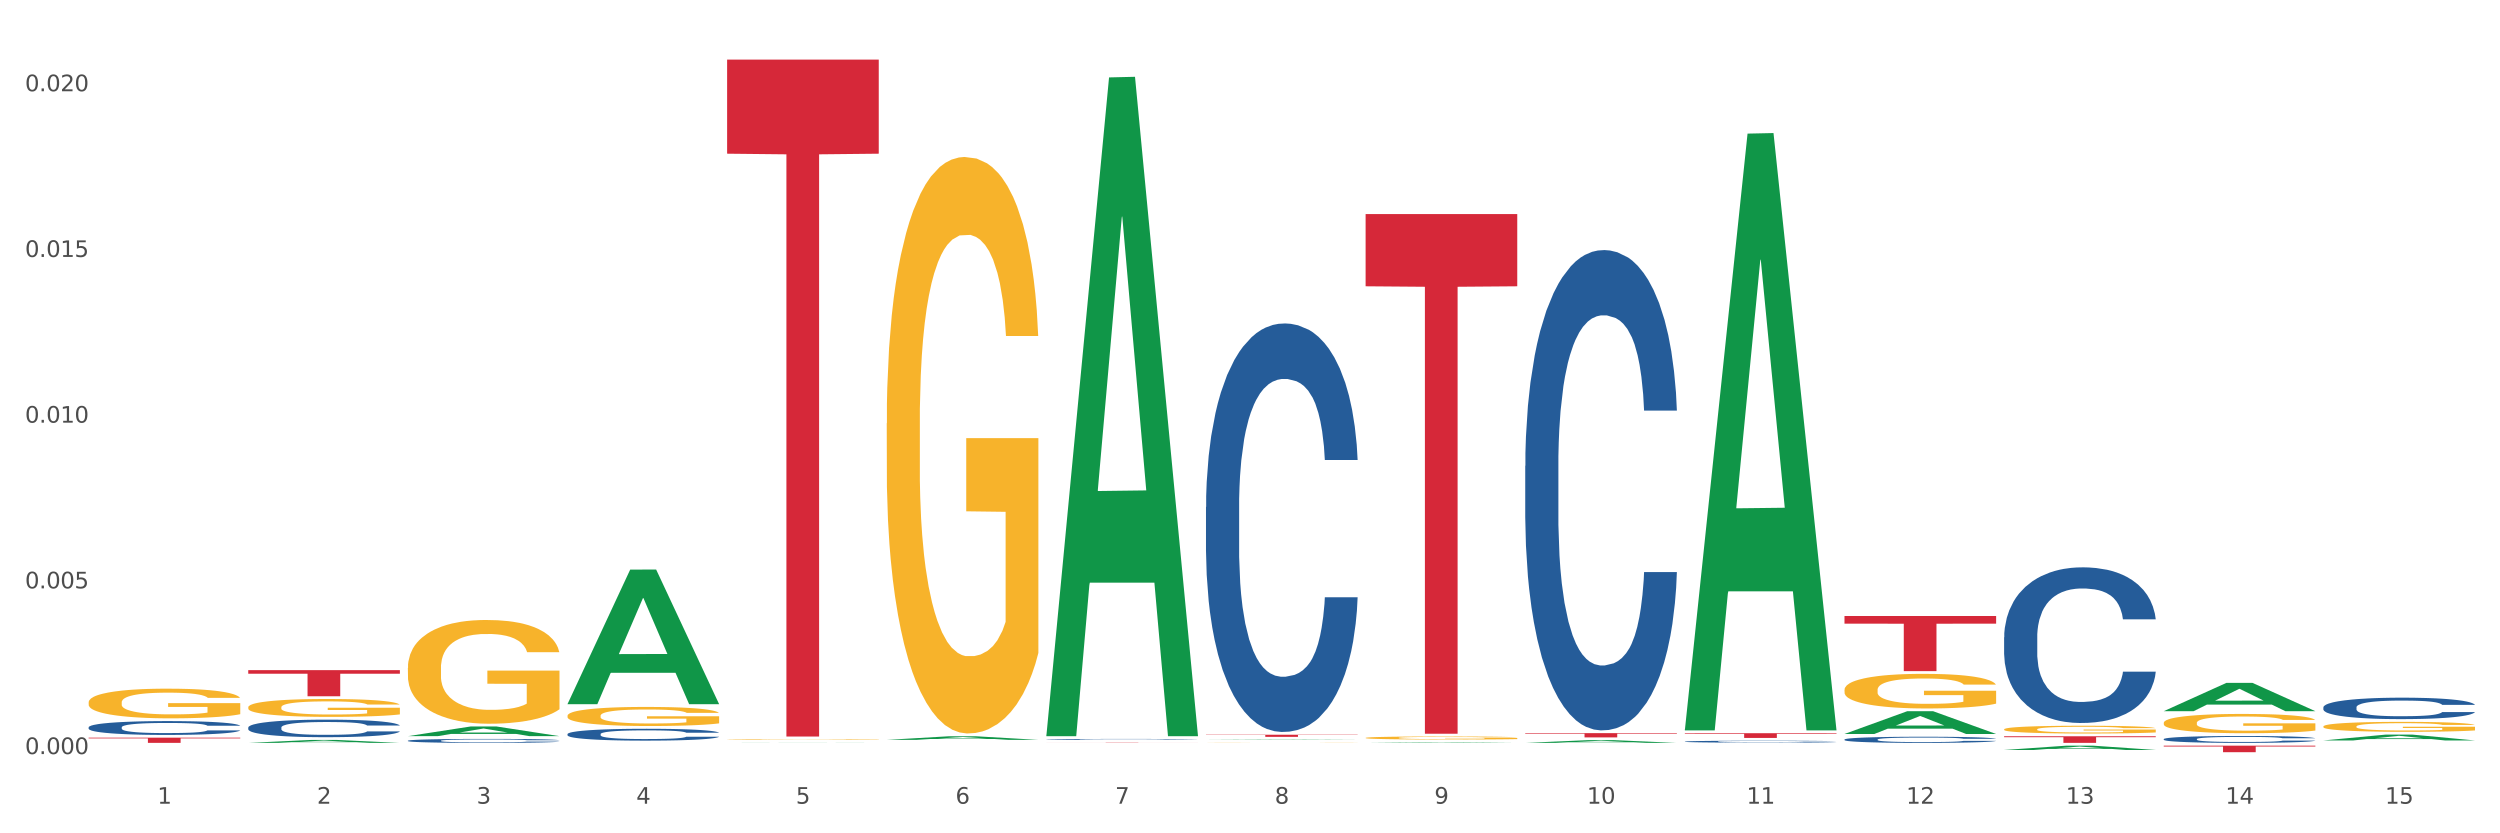 <?xml version="1.0" encoding="utf-8" standalone="no"?>
<!DOCTYPE svg PUBLIC "-//W3C//DTD SVG 1.1//EN"
  "http://www.w3.org/Graphics/SVG/1.1/DTD/svg11.dtd">
<svg xmlns:xlink="http://www.w3.org/1999/xlink" width="1080pt" height="360pt" viewBox="0 0 1080 360" xmlns="http://www.w3.org/2000/svg" version="1.1">
 <rect x="0" y="0" width="1080" height="360" fill="#333333" stroke="none"/>
 <defs>
  <style type="text/css">*{stroke-linejoin: round; stroke-linecap: butt}</style>
 </defs>
 <g id="figure_1">
  <g id="patch_1">
   <path d="M 0 360 
L 1080 360 
L 1080 0 
L 0 0 
z
" style="fill: #ffffff; stroke: #ffffff; stroke-linejoin: miter"/>
  </g>
  <g id="axes_1">
   <g id="matplotlib.axis_1">
    <g id="xtick_1">
     <g id="text_1">
      <!-- 1 -->
      <g style="fill: #4d4d4d" transform="translate(67.984 347.204) scale(0.096 -0.096)">
       <defs>
        <path id="DejaVuSans-31" d="M 794 531 
L 1825 531 
L 1825 4091 
L 703 3866 
L 703 4441 
L 1819 4666 
L 2450 4666 
L 2450 531 
L 3481 531 
L 3481 0 
L 794 0 
L 794 531 
z
" transform="scale(0.016)"/>
       </defs>
       <use xlink:href="#DejaVuSans-31"/>
      </g>
     </g>
    </g>
    <g id="xtick_2">
     <g id="text_2">
      <!-- 2 -->
      <g style="fill: #4d4d4d" transform="translate(136.942 347.204) scale(0.096 -0.096)">
       <defs>
        <path id="DejaVuSans-32" d="M 1228 531 
L 3431 531 
L 3431 0 
L 469 0 
L 469 531 
Q 828 903 1448 1529 
Q 2069 2156 2228 2338 
Q 2531 2678 2651 2914 
Q 2772 3150 2772 3378 
Q 2772 3750 2511 3984 
Q 2250 4219 1831 4219 
Q 1534 4219 1204 4116 
Q 875 4013 500 3803 
L 500 4441 
Q 881 4594 1212 4672 
Q 1544 4750 1819 4750 
Q 2544 4750 2975 4387 
Q 3406 4025 3406 3419 
Q 3406 3131 3298 2873 
Q 3191 2616 2906 2266 
Q 2828 2175 2409 1742 
Q 1991 1309 1228 531 
z
" transform="scale(0.016)"/>
       </defs>
       <use xlink:href="#DejaVuSans-32"/>
      </g>
     </g>
    </g>
    <g id="xtick_3">
     <g id="text_3">
      <!-- 3 -->
      <g style="fill: #4d4d4d" transform="translate(205.899 347.204) scale(0.096 -0.096)">
       <defs>
        <path id="DejaVuSans-33" d="M 2597 2516 
Q 3050 2419 3304 2112 
Q 3559 1806 3559 1356 
Q 3559 666 3084 287 
Q 2609 -91 1734 -91 
Q 1441 -91 1130 -33 
Q 819 25 488 141 
L 488 750 
Q 750 597 1062 519 
Q 1375 441 1716 441 
Q 2309 441 2620 675 
Q 2931 909 2931 1356 
Q 2931 1769 2642 2001 
Q 2353 2234 1838 2234 
L 1294 2234 
L 1294 2753 
L 1863 2753 
Q 2328 2753 2575 2939 
Q 2822 3125 2822 3475 
Q 2822 3834 2567 4026 
Q 2313 4219 1838 4219 
Q 1578 4219 1281 4162 
Q 984 4106 628 3988 
L 628 4550 
Q 988 4650 1302 4700 
Q 1616 4750 1894 4750 
Q 2613 4750 3031 4423 
Q 3450 4097 3450 3541 
Q 3450 3153 3228 2886 
Q 3006 2619 2597 2516 
z
" transform="scale(0.016)"/>
       </defs>
       <use xlink:href="#DejaVuSans-33"/>
      </g>
     </g>
    </g>
    <g id="xtick_4">
     <g id="text_4">
      <!-- 4 -->
      <g style="fill: #4d4d4d" transform="translate(274.857 347.204) scale(0.096 -0.096)">
       <defs>
        <path id="DejaVuSans-34" d="M 2419 4116 
L 825 1625 
L 2419 1625 
L 2419 4116 
z
M 2253 4666 
L 3047 4666 
L 3047 1625 
L 3713 1625 
L 3713 1100 
L 3047 1100 
L 3047 0 
L 2419 0 
L 2419 1100 
L 313 1100 
L 313 1709 
L 2253 4666 
z
" transform="scale(0.016)"/>
       </defs>
       <use xlink:href="#DejaVuSans-34"/>
      </g>
     </g>
    </g>
    <g id="xtick_5">
     <g id="text_5">
      <!-- 5 -->
      <g style="fill: #4d4d4d" transform="translate(343.815 347.204) scale(0.096 -0.096)">
       <defs>
        <path id="DejaVuSans-35" d="M 691 4666 
L 3169 4666 
L 3169 4134 
L 1269 4134 
L 1269 2991 
Q 1406 3038 1543 3061 
Q 1681 3084 1819 3084 
Q 2600 3084 3056 2656 
Q 3513 2228 3513 1497 
Q 3513 744 3044 326 
Q 2575 -91 1722 -91 
Q 1428 -91 1123 -41 
Q 819 9 494 109 
L 494 744 
Q 775 591 1075 516 
Q 1375 441 1709 441 
Q 2250 441 2565 725 
Q 2881 1009 2881 1497 
Q 2881 1984 2565 2268 
Q 2250 2553 1709 2553 
Q 1456 2553 1204 2497 
Q 953 2441 691 2322 
L 691 4666 
z
" transform="scale(0.016)"/>
       </defs>
       <use xlink:href="#DejaVuSans-35"/>
      </g>
     </g>
    </g>
    <g id="xtick_6">
     <g id="text_6">
      <!-- 6 -->
      <g style="fill: #4d4d4d" transform="translate(412.772 347.204) scale(0.096 -0.096)">
       <defs>
        <path id="DejaVuSans-36" d="M 2113 2584 
Q 1688 2584 1439 2293 
Q 1191 2003 1191 1497 
Q 1191 994 1439 701 
Q 1688 409 2113 409 
Q 2538 409 2786 701 
Q 3034 994 3034 1497 
Q 3034 2003 2786 2293 
Q 2538 2584 2113 2584 
z
M 3366 4563 
L 3366 3988 
Q 3128 4100 2886 4159 
Q 2644 4219 2406 4219 
Q 1781 4219 1451 3797 
Q 1122 3375 1075 2522 
Q 1259 2794 1537 2939 
Q 1816 3084 2150 3084 
Q 2853 3084 3261 2657 
Q 3669 2231 3669 1497 
Q 3669 778 3244 343 
Q 2819 -91 2113 -91 
Q 1303 -91 875 529 
Q 447 1150 447 2328 
Q 447 3434 972 4092 
Q 1497 4750 2381 4750 
Q 2619 4750 2861 4703 
Q 3103 4656 3366 4563 
z
" transform="scale(0.016)"/>
       </defs>
       <use xlink:href="#DejaVuSans-36"/>
      </g>
     </g>
    </g>
    <g id="xtick_7">
     <g id="text_7">
      <!-- 7 -->
      <g style="fill: #4d4d4d" transform="translate(481.73 347.204) scale(0.096 -0.096)">
       <defs>
        <path id="DejaVuSans-37" d="M 525 4666 
L 3525 4666 
L 3525 4397 
L 1831 0 
L 1172 0 
L 2766 4134 
L 525 4134 
L 525 4666 
z
" transform="scale(0.016)"/>
       </defs>
       <use xlink:href="#DejaVuSans-37"/>
      </g>
     </g>
    </g>
    <g id="xtick_8">
     <g id="text_8">
      <!-- 8 -->
      <g style="fill: #4d4d4d" transform="translate(550.688 347.204) scale(0.096 -0.096)">
       <defs>
        <path id="DejaVuSans-38" d="M 2034 2216 
Q 1584 2216 1326 1975 
Q 1069 1734 1069 1313 
Q 1069 891 1326 650 
Q 1584 409 2034 409 
Q 2484 409 2743 651 
Q 3003 894 3003 1313 
Q 3003 1734 2745 1975 
Q 2488 2216 2034 2216 
z
M 1403 2484 
Q 997 2584 770 2862 
Q 544 3141 544 3541 
Q 544 4100 942 4425 
Q 1341 4750 2034 4750 
Q 2731 4750 3128 4425 
Q 3525 4100 3525 3541 
Q 3525 3141 3298 2862 
Q 3072 2584 2669 2484 
Q 3125 2378 3379 2068 
Q 3634 1759 3634 1313 
Q 3634 634 3220 271 
Q 2806 -91 2034 -91 
Q 1263 -91 848 271 
Q 434 634 434 1313 
Q 434 1759 690 2068 
Q 947 2378 1403 2484 
z
M 1172 3481 
Q 1172 3119 1398 2916 
Q 1625 2713 2034 2713 
Q 2441 2713 2670 2916 
Q 2900 3119 2900 3481 
Q 2900 3844 2670 4047 
Q 2441 4250 2034 4250 
Q 1625 4250 1398 4047 
Q 1172 3844 1172 3481 
z
" transform="scale(0.016)"/>
       </defs>
       <use xlink:href="#DejaVuSans-38"/>
      </g>
     </g>
    </g>
    <g id="xtick_9">
     <g id="text_9">
      <!-- 9 -->
      <g style="fill: #4d4d4d" transform="translate(619.645 347.204) scale(0.096 -0.096)">
       <defs>
        <path id="DejaVuSans-39" d="M 703 97 
L 703 672 
Q 941 559 1184 500 
Q 1428 441 1663 441 
Q 2288 441 2617 861 
Q 2947 1281 2994 2138 
Q 2813 1869 2534 1725 
Q 2256 1581 1919 1581 
Q 1219 1581 811 2004 
Q 403 2428 403 3163 
Q 403 3881 828 4315 
Q 1253 4750 1959 4750 
Q 2769 4750 3195 4129 
Q 3622 3509 3622 2328 
Q 3622 1225 3098 567 
Q 2575 -91 1691 -91 
Q 1453 -91 1209 -44 
Q 966 3 703 97 
z
M 1959 2075 
Q 2384 2075 2632 2365 
Q 2881 2656 2881 3163 
Q 2881 3666 2632 3958 
Q 2384 4250 1959 4250 
Q 1534 4250 1286 3958 
Q 1038 3666 1038 3163 
Q 1038 2656 1286 2365 
Q 1534 2075 1959 2075 
z
" transform="scale(0.016)"/>
       </defs>
       <use xlink:href="#DejaVuSans-39"/>
      </g>
     </g>
    </g>
    <g id="xtick_10">
     <g id="text_10">
      <!-- 10 -->
      <g style="fill: #4d4d4d" transform="translate(685.549 347.204) scale(0.096 -0.096)">
       <defs>
        <path id="DejaVuSans-30" d="M 2034 4250 
Q 1547 4250 1301 3770 
Q 1056 3291 1056 2328 
Q 1056 1369 1301 889 
Q 1547 409 2034 409 
Q 2525 409 2770 889 
Q 3016 1369 3016 2328 
Q 3016 3291 2770 3770 
Q 2525 4250 2034 4250 
z
M 2034 4750 
Q 2819 4750 3233 4129 
Q 3647 3509 3647 2328 
Q 3647 1150 3233 529 
Q 2819 -91 2034 -91 
Q 1250 -91 836 529 
Q 422 1150 422 2328 
Q 422 3509 836 4129 
Q 1250 4750 2034 4750 
z
" transform="scale(0.016)"/>
       </defs>
       <use xlink:href="#DejaVuSans-31"/>
       <use xlink:href="#DejaVuSans-30" transform="translate(63.623 0)"/>
      </g>
     </g>
    </g>
    <g id="xtick_11">
     <g id="text_11">
      <!-- 11 -->
      <g style="fill: #4d4d4d" transform="translate(754.506 347.204) scale(0.096 -0.096)">
       <use xlink:href="#DejaVuSans-31"/>
       <use xlink:href="#DejaVuSans-31" transform="translate(63.623 0)"/>
      </g>
     </g>
    </g>
    <g id="xtick_12">
     <g id="text_12">
      <!-- 12 -->
      <g style="fill: #4d4d4d" transform="translate(823.464 347.204) scale(0.096 -0.096)">
       <use xlink:href="#DejaVuSans-31"/>
       <use xlink:href="#DejaVuSans-32" transform="translate(63.623 0)"/>
      </g>
     </g>
    </g>
    <g id="xtick_13">
     <g id="text_13">
      <!-- 13 -->
      <g style="fill: #4d4d4d" transform="translate(892.422 347.204) scale(0.096 -0.096)">
       <use xlink:href="#DejaVuSans-31"/>
       <use xlink:href="#DejaVuSans-33" transform="translate(63.623 0)"/>
      </g>
     </g>
    </g>
    <g id="xtick_14">
     <g id="text_14">
      <!-- 14 -->
      <g style="fill: #4d4d4d" transform="translate(961.379 347.204) scale(0.096 -0.096)">
       <use xlink:href="#DejaVuSans-31"/>
       <use xlink:href="#DejaVuSans-34" transform="translate(63.623 0)"/>
      </g>
     </g>
    </g>
    <g id="xtick_15">
     <g id="text_15">
      <!-- 15 -->
      <g style="fill: #4d4d4d" transform="translate(1030.337 347.204) scale(0.096 -0.096)">
       <use xlink:href="#DejaVuSans-31"/>
       <use xlink:href="#DejaVuSans-35" transform="translate(63.623 0)"/>
      </g>
     </g>
    </g>
    <g id="xtick_16"/>
    <g id="xtick_17"/>
    <g id="xtick_18"/>
    <g id="xtick_19"/>
    <g id="xtick_20"/>
    <g id="xtick_21"/>
    <g id="xtick_22"/>
    <g id="xtick_23"/>
    <g id="xtick_24"/>
    <g id="xtick_25"/>
    <g id="xtick_26"/>
    <g id="xtick_27"/>
    <g id="xtick_28"/>
    <g id="xtick_29"/>
   </g>
   <g id="matplotlib.axis_2">
    <g id="ytick_1">
     <g id="text_16">
      <!-- 0.000 -->
      <g style="fill: #4d4d4d" transform="translate(10.8 325.763) scale(0.096 -0.096)">
       <defs>
        <path id="DejaVuSans-2e" d="M 684 794 
L 1344 794 
L 1344 0 
L 684 0 
L 684 794 
z
" transform="scale(0.016)"/>
       </defs>
       <use xlink:href="#DejaVuSans-30"/>
       <use xlink:href="#DejaVuSans-2e" transform="translate(63.623 0)"/>
       <use xlink:href="#DejaVuSans-30" transform="translate(95.41 0)"/>
       <use xlink:href="#DejaVuSans-30" transform="translate(159.033 0)"/>
       <use xlink:href="#DejaVuSans-30" transform="translate(222.656 0)"/>
      </g>
     </g>
    </g>
    <g id="ytick_2">
     <g id="text_17">
      <!-- 0.005 -->
      <g style="fill: #4d4d4d" transform="translate(10.8 254.177) scale(0.096 -0.096)">
       <use xlink:href="#DejaVuSans-30"/>
       <use xlink:href="#DejaVuSans-2e" transform="translate(63.623 0)"/>
       <use xlink:href="#DejaVuSans-30" transform="translate(95.41 0)"/>
       <use xlink:href="#DejaVuSans-30" transform="translate(159.033 0)"/>
       <use xlink:href="#DejaVuSans-35" transform="translate(222.656 0)"/>
      </g>
     </g>
    </g>
    <g id="ytick_3">
     <g id="text_18">
      <!-- 0.010 -->
      <g style="fill: #4d4d4d" transform="translate(10.8 182.591) scale(0.096 -0.096)">
       <use xlink:href="#DejaVuSans-30"/>
       <use xlink:href="#DejaVuSans-2e" transform="translate(63.623 0)"/>
       <use xlink:href="#DejaVuSans-30" transform="translate(95.41 0)"/>
       <use xlink:href="#DejaVuSans-31" transform="translate(159.033 0)"/>
       <use xlink:href="#DejaVuSans-30" transform="translate(222.656 0)"/>
      </g>
     </g>
    </g>
    <g id="ytick_4">
     <g id="text_19">
      <!-- 0.015 -->
      <g style="fill: #4d4d4d" transform="translate(10.8 111.005) scale(0.096 -0.096)">
       <use xlink:href="#DejaVuSans-30"/>
       <use xlink:href="#DejaVuSans-2e" transform="translate(63.623 0)"/>
       <use xlink:href="#DejaVuSans-30" transform="translate(95.41 0)"/>
       <use xlink:href="#DejaVuSans-31" transform="translate(159.033 0)"/>
       <use xlink:href="#DejaVuSans-35" transform="translate(222.656 0)"/>
      </g>
     </g>
    </g>
    <g id="ytick_5">
     <g id="text_20">
      <!-- 0.020 -->
      <g style="fill: #4d4d4d" transform="translate(10.8 39.418) scale(0.096 -0.096)">
       <use xlink:href="#DejaVuSans-30"/>
       <use xlink:href="#DejaVuSans-2e" transform="translate(63.623 0)"/>
       <use xlink:href="#DejaVuSans-30" transform="translate(95.41 0)"/>
       <use xlink:href="#DejaVuSans-32" transform="translate(159.033 0)"/>
       <use xlink:href="#DejaVuSans-30" transform="translate(222.656 0)"/>
      </g>
     </g>
    </g>
    <g id="ytick_6"/>
    <g id="ytick_7"/>
    <g id="ytick_8"/>
    <g id="ytick_9"/>
   </g>
   <g id="PolyCollection_1">
    <path d="M 107.241 320.928 
L 107.308 320.927 
L 134.323 319.655 
L 145.533 319.653 
L 172.75 320.93 
L 159.784 320.93 
L 153.908 320.633 
L 126.016 320.633 
L 125.813 320.638 
L 120.14 320.93 
L 107.241 320.93 
L 107.241 320.928 
L 129.527 320.455 
L 150.396 320.454 
L 140.063 319.926 
L 139.928 319.923 
L 139.793 319.927 
L 129.46 320.454 
L 129.527 320.455 
L 107.241 320.928 
z
" clip-path="url(#pacbfd1d397)" style="fill: #109648"/>
    <path d="M 176.198 318.013 
L 176.266 318.009 
L 203.28 313.844 
L 214.491 313.84 
L 241.708 318.021 
L 228.741 318.021 
L 222.866 317.047 
L 194.973 317.047 
L 194.771 317.063 
L 189.098 318.021 
L 176.198 318.021 
L 176.198 318.013 
L 198.485 316.466 
L 219.354 316.462 
L 209.021 314.731 
L 208.886 314.723 
L 208.751 314.735 
L 198.418 316.462 
L 198.485 316.466 
L 176.198 318.013 
z
" clip-path="url(#pacbfd1d397)" style="fill: #109648"/>
    <path d="M 865.775 275.302 
L 865.852 275.241 
L 865.852 273.521 
L 866.085 271.188 
L 866.936 266.889 
L 868.021 263.634 
L 869.879 259.827 
L 870.886 258.23 
L 872.202 256.449 
L 874.912 253.563 
L 878.01 251.106 
L 880.178 249.755 
L 881.804 248.895 
L 885.443 247.36 
L 887.534 246.684 
L 889.702 246.132 
L 891.561 245.763 
L 894.658 245.333 
L 897.136 245.149 
L 900.001 245.088 
L 902.402 245.149 
L 905.576 245.395 
L 910.222 246.132 
L 912.003 246.562 
L 914.404 247.299 
L 916.882 248.281 
L 918.895 249.264 
L 921.218 250.676 
L 923.619 252.519 
L 925.942 254.852 
L 927.568 257.002 
L 928.884 259.274 
L 930.046 262.037 
L 930.898 265.047 
L 931.285 267.564 
L 917.114 267.564 
L 916.727 265.292 
L 915.953 262.836 
L 915.178 261.178 
L 914.326 259.827 
L 913.01 258.291 
L 911.849 257.309 
L 909.913 256.142 
L 908.132 255.405 
L 906.66 254.975 
L 904.879 254.607 
L 901.085 254.238 
L 898.375 254.238 
L 896.671 254.361 
L 894.581 254.668 
L 892.8 255.098 
L 890.709 255.835 
L 889.083 256.633 
L 887.457 257.677 
L 886.527 258.414 
L 885.134 259.765 
L 884.204 260.871 
L 882.965 262.774 
L 882.269 264.125 
L 881.03 267.626 
L 880.488 270.205 
L 880.255 271.986 
L 880.1 273.951 
L 880.1 283.532 
L 880.565 287.83 
L 880.952 289.673 
L 881.572 291.761 
L 882.733 294.463 
L 884.437 297.104 
L 886.218 299.007 
L 887.689 300.174 
L 889.083 301.034 
L 890.477 301.71 
L 892.18 302.324 
L 893.574 302.692 
L 895.665 303.061 
L 898.143 303.245 
L 900.078 303.245 
L 904.028 302.938 
L 905.809 302.631 
L 907.512 302.201 
L 909.371 301.525 
L 910.842 300.788 
L 911.694 300.236 
L 913.088 299.069 
L 914.172 297.841 
L 915.101 296.428 
L 915.72 295.2 
L 916.417 293.357 
L 916.959 291.269 
L 917.114 290.164 
L 931.285 290.164 
L 930.975 292.375 
L 930.433 294.524 
L 929.349 297.411 
L 928.497 299.069 
L 927.181 301.095 
L 925.787 302.815 
L 923.851 304.719 
L 922.07 306.131 
L 920.212 307.359 
L 918.198 308.465 
L 914.559 310 
L 913.242 310.43 
L 910.455 311.167 
L 908.287 311.597 
L 905.112 312.027 
L 901.859 312.272 
L 898.452 312.334 
L 895.432 312.211 
L 892.103 311.842 
L 890.012 311.474 
L 887.689 310.921 
L 884.979 310.062 
L 882.423 309.018 
L 880.023 307.789 
L 877.777 306.377 
L 875.687 304.78 
L 872.976 302.139 
L 870.963 299.56 
L 869.492 297.165 
L 868.485 295.138 
L 867.478 292.559 
L 866.936 290.778 
L 866.085 286.479 
L 865.775 282.488 
L 865.775 275.302 
z
" clip-path="url(#pacbfd1d397)" style="fill: #255c99"/>
    <path d="M 796.817 319.464 
L 796.895 319.462 
L 796.895 319.394 
L 797.127 319.301 
L 797.979 319.131 
L 799.063 319.002 
L 800.921 318.852 
L 801.928 318.788 
L 803.244 318.718 
L 805.955 318.604 
L 809.052 318.506 
L 811.22 318.453 
L 812.846 318.419 
L 816.486 318.358 
L 818.576 318.331 
L 820.745 318.309 
L 822.603 318.295 
L 825.7 318.278 
L 828.178 318.27 
L 831.043 318.268 
L 833.444 318.27 
L 836.619 318.28 
L 841.265 318.309 
L 843.046 318.326 
L 845.446 318.356 
L 847.924 318.394 
L 849.937 318.433 
L 852.261 318.489 
L 854.661 318.562 
L 856.984 318.655 
L 858.61 318.74 
L 859.927 318.83 
L 861.088 318.939 
L 861.94 319.058 
L 862.327 319.158 
L 848.156 319.158 
L 847.769 319.068 
L 846.995 318.971 
L 846.221 318.905 
L 845.369 318.852 
L 844.052 318.791 
L 842.891 318.752 
L 840.955 318.706 
L 839.174 318.676 
L 837.703 318.659 
L 835.922 318.645 
L 832.127 318.63 
L 829.417 318.63 
L 827.714 318.635 
L 825.623 318.647 
L 823.842 318.664 
L 821.751 318.694 
L 820.125 318.725 
L 818.499 318.766 
L 817.57 318.796 
L 816.176 318.849 
L 815.247 318.893 
L 814.008 318.968 
L 813.311 319.022 
L 812.072 319.16 
L 811.53 319.262 
L 811.298 319.333 
L 811.143 319.411 
L 811.143 319.79 
L 811.607 319.96 
L 811.994 320.033 
L 812.614 320.116 
L 813.775 320.223 
L 815.479 320.327 
L 817.26 320.403 
L 818.731 320.449 
L 820.125 320.483 
L 821.519 320.51 
L 823.222 320.534 
L 824.616 320.549 
L 826.707 320.563 
L 829.185 320.57 
L 831.121 320.57 
L 835.07 320.558 
L 836.851 320.546 
L 838.555 320.529 
L 840.413 320.502 
L 841.884 320.473 
L 842.736 320.451 
L 844.13 320.405 
L 845.214 320.356 
L 846.143 320.301 
L 846.763 320.252 
L 847.46 320.179 
L 848.002 320.096 
L 848.156 320.053 
L 862.327 320.053 
L 862.017 320.14 
L 861.475 320.225 
L 860.391 320.339 
L 859.539 320.405 
L 858.223 320.485 
L 856.829 320.553 
L 854.893 320.629 
L 853.112 320.685 
L 851.254 320.733 
L 849.241 320.777 
L 845.601 320.838 
L 844.285 320.855 
L 841.497 320.884 
L 839.329 320.901 
L 836.154 320.918 
L 832.902 320.928 
L 829.495 320.93 
L 826.475 320.925 
L 823.145 320.911 
L 821.054 320.896 
L 818.731 320.874 
L 816.021 320.84 
L 813.466 320.799 
L 811.065 320.75 
L 808.82 320.694 
L 806.729 320.631 
L 804.019 320.527 
L 802.005 320.425 
L 800.534 320.33 
L 799.527 320.249 
L 798.521 320.147 
L 797.979 320.077 
L 797.127 319.907 
L 796.817 319.749 
L 796.817 319.464 
z
" clip-path="url(#pacbfd1d397)" style="fill: #255c99"/>
    <path d="M 1003.69 305.557 
L 1003.768 305.548 
L 1003.768 305.312 
L 1004 304.99 
L 1004.852 304.398 
L 1005.936 303.95 
L 1007.794 303.425 
L 1008.801 303.205 
L 1010.117 302.96 
L 1012.828 302.562 
L 1015.925 302.224 
L 1018.093 302.038 
L 1019.719 301.919 
L 1023.359 301.708 
L 1025.449 301.615 
L 1027.618 301.539 
L 1029.476 301.488 
L 1032.573 301.429 
L 1035.051 301.403 
L 1037.916 301.395 
L 1040.317 301.403 
L 1043.492 301.437 
L 1048.138 301.539 
L 1049.919 301.598 
L 1052.319 301.699 
L 1054.797 301.835 
L 1056.81 301.97 
L 1059.133 302.165 
L 1061.534 302.418 
L 1063.857 302.74 
L 1065.483 303.036 
L 1066.8 303.349 
L 1067.961 303.73 
L 1068.813 304.144 
L 1069.2 304.491 
L 1055.029 304.491 
L 1054.642 304.178 
L 1053.868 303.84 
L 1053.094 303.611 
L 1052.242 303.425 
L 1050.925 303.214 
L 1049.764 303.078 
L 1047.828 302.917 
L 1046.047 302.816 
L 1044.576 302.757 
L 1042.795 302.706 
L 1039 302.655 
L 1036.29 302.655 
L 1034.587 302.672 
L 1032.496 302.714 
L 1030.715 302.774 
L 1028.624 302.875 
L 1026.998 302.985 
L 1025.372 303.129 
L 1024.443 303.23 
L 1023.049 303.417 
L 1022.12 303.569 
L 1020.881 303.831 
L 1020.184 304.017 
L 1018.945 304.499 
L 1018.403 304.855 
L 1018.171 305.1 
L 1018.016 305.371 
L 1018.016 306.691 
L 1018.48 307.283 
L 1018.867 307.537 
L 1019.487 307.824 
L 1020.648 308.196 
L 1022.352 308.56 
L 1024.133 308.822 
L 1025.604 308.983 
L 1026.998 309.102 
L 1028.392 309.195 
L 1030.095 309.279 
L 1031.489 309.33 
L 1033.58 309.381 
L 1036.058 309.406 
L 1037.994 309.406 
L 1041.943 309.364 
L 1043.724 309.322 
L 1045.428 309.262 
L 1047.286 309.169 
L 1048.757 309.068 
L 1049.609 308.992 
L 1051.003 308.831 
L 1052.087 308.662 
L 1053.016 308.467 
L 1053.636 308.298 
L 1054.333 308.044 
L 1054.875 307.756 
L 1055.029 307.604 
L 1069.2 307.604 
L 1068.89 307.909 
L 1068.348 308.205 
L 1067.264 308.602 
L 1066.412 308.831 
L 1065.096 309.11 
L 1063.702 309.347 
L 1061.766 309.609 
L 1059.985 309.804 
L 1058.127 309.973 
L 1056.114 310.125 
L 1052.474 310.337 
L 1051.158 310.396 
L 1048.37 310.497 
L 1046.202 310.557 
L 1043.027 310.616 
L 1039.775 310.65 
L 1036.368 310.658 
L 1033.348 310.641 
L 1030.018 310.591 
L 1027.927 310.54 
L 1025.604 310.464 
L 1022.894 310.345 
L 1020.339 310.201 
L 1017.938 310.032 
L 1015.693 309.838 
L 1013.602 309.618 
L 1010.892 309.254 
L 1008.878 308.899 
L 1007.407 308.569 
L 1006.4 308.289 
L 1005.394 307.934 
L 1004.852 307.689 
L 1004 307.097 
L 1003.69 306.547 
L 1003.69 305.557 
z
" clip-path="url(#pacbfd1d397)" style="fill: #255c99"/>
    <path d="M 934.733 319.284 
L 934.81 319.281 
L 934.81 319.205 
L 935.042 319.101 
L 935.894 318.91 
L 936.978 318.765 
L 938.837 318.596 
L 939.843 318.525 
L 941.16 318.446 
L 943.87 318.318 
L 946.967 318.208 
L 949.135 318.148 
L 950.762 318.11 
L 954.401 318.042 
L 956.492 318.012 
L 958.66 317.987 
L 960.518 317.971 
L 963.616 317.952 
L 966.094 317.944 
L 968.959 317.941 
L 971.359 317.944 
L 974.534 317.954 
L 979.18 317.987 
L 980.961 318.006 
L 983.362 318.039 
L 985.839 318.083 
L 987.853 318.126 
L 990.176 318.189 
L 992.576 318.271 
L 994.899 318.375 
L 996.525 318.47 
L 997.842 318.571 
L 999.003 318.694 
L 999.855 318.828 
L 1000.242 318.94 
L 986.072 318.94 
L 985.685 318.839 
L 984.91 318.73 
L 984.136 318.656 
L 983.284 318.596 
L 981.968 318.528 
L 980.806 318.484 
L 978.87 318.432 
L 977.089 318.399 
L 975.618 318.38 
L 973.837 318.364 
L 970.043 318.348 
L 967.333 318.348 
L 965.629 318.353 
L 963.538 318.367 
L 961.757 318.386 
L 959.667 318.419 
L 958.04 318.454 
L 956.414 318.5 
L 955.485 318.533 
L 954.091 318.593 
L 953.162 318.642 
L 951.923 318.727 
L 951.226 318.787 
L 949.987 318.943 
L 949.445 319.057 
L 949.213 319.137 
L 949.058 319.224 
L 949.058 319.65 
L 949.523 319.841 
L 949.91 319.923 
L 950.529 320.016 
L 951.691 320.136 
L 953.394 320.253 
L 955.175 320.338 
L 956.647 320.39 
L 958.04 320.428 
L 959.434 320.458 
L 961.138 320.485 
L 962.532 320.502 
L 964.622 320.518 
L 967.1 320.526 
L 969.036 320.526 
L 972.985 320.513 
L 974.766 320.499 
L 976.47 320.48 
L 978.328 320.45 
L 979.8 320.417 
L 980.651 320.392 
L 982.045 320.341 
L 983.129 320.286 
L 984.058 320.223 
L 984.678 320.169 
L 985.375 320.087 
L 985.917 319.994 
L 986.072 319.945 
L 1000.242 319.945 
L 999.933 320.043 
L 999.391 320.139 
L 998.306 320.267 
L 997.455 320.341 
L 996.138 320.431 
L 994.744 320.507 
L 992.809 320.592 
L 991.028 320.654 
L 989.169 320.709 
L 987.156 320.758 
L 983.516 320.826 
L 982.2 320.846 
L 979.412 320.878 
L 977.244 320.897 
L 974.069 320.917 
L 970.817 320.928 
L 967.41 320.93 
L 964.39 320.925 
L 961.06 320.908 
L 958.97 320.892 
L 956.647 320.867 
L 953.936 320.829 
L 951.381 320.783 
L 948.981 320.728 
L 946.735 320.665 
L 944.644 320.594 
L 941.934 320.477 
L 939.921 320.362 
L 938.449 320.256 
L 937.443 320.166 
L 936.436 320.051 
L 935.894 319.972 
L 935.042 319.781 
L 934.733 319.603 
L 934.733 319.284 
z
" clip-path="url(#pacbfd1d397)" style="fill: #255c99"/>
    <path d="M 1003.69 313.833 
L 1003.768 313.829 
L 1003.768 313.688 
L 1003.922 313.566 
L 1004.696 313.271 
L 1005.856 313.027 
L 1006.707 312.897 
L 1007.557 312.791 
L 1008.563 312.685 
L 1009.8 312.575 
L 1012.043 312.414 
L 1013.435 312.331 
L 1015.137 312.245 
L 1018.231 312.119 
L 1020.474 312.048 
L 1022.794 311.989 
L 1026.584 311.918 
L 1029.059 311.887 
L 1031.688 311.863 
L 1034.86 311.848 
L 1037.257 311.844 
L 1042.517 311.855 
L 1047.002 311.891 
L 1049.168 311.918 
L 1051.952 311.966 
L 1053.422 311.997 
L 1055.82 312.06 
L 1058.295 312.142 
L 1059.996 312.213 
L 1062.548 312.347 
L 1064.482 312.481 
L 1066.261 312.646 
L 1067.189 312.76 
L 1067.885 312.866 
L 1068.504 312.988 
L 1069.123 313.18 
L 1055.201 313.18 
L 1054.659 313.043 
L 1053.809 312.913 
L 1052.571 312.787 
L 1051.488 312.709 
L 1049.632 312.61 
L 1047.931 312.547 
L 1046.152 312.5 
L 1043.986 312.461 
L 1042.285 312.441 
L 1039.887 312.426 
L 1035.169 312.429 
L 1031.998 312.461 
L 1029.832 312.5 
L 1028.44 312.536 
L 1027.203 312.575 
L 1025.81 312.63 
L 1024.186 312.713 
L 1023.026 312.787 
L 1021.866 312.882 
L 1020.938 312.976 
L 1020.087 313.086 
L 1019.391 313.204 
L 1018.85 313.326 
L 1018.385 313.475 
L 1017.999 313.723 
L 1017.999 314.262 
L 1018.153 314.383 
L 1018.54 314.545 
L 1019.004 314.666 
L 1019.778 314.812 
L 1020.474 314.91 
L 1021.789 315.052 
L 1023.258 315.17 
L 1024.418 315.244 
L 1025.578 315.307 
L 1027.589 315.394 
L 1029.832 315.465 
L 1031.766 315.508 
L 1034.396 315.547 
L 1036.174 315.563 
L 1037.721 315.571 
L 1041.511 315.571 
L 1044.218 315.559 
L 1047.235 315.531 
L 1049.555 315.496 
L 1051.488 315.453 
L 1053.654 315.382 
L 1055.046 315.315 
L 1055.046 314.493 
L 1038.031 314.49 
L 1038.031 313.943 
L 1069.2 313.943 
L 1069.2 315.547 
L 1067.885 315.63 
L 1066.416 315.704 
L 1064.869 315.771 
L 1062.548 315.854 
L 1059.764 315.932 
L 1057.289 315.987 
L 1054.659 316.035 
L 1051.566 316.078 
L 1047.544 316.117 
L 1045.069 316.133 
L 1041.975 316.145 
L 1038.34 316.149 
L 1035.169 316.141 
L 1032.075 316.121 
L 1028.827 316.086 
L 1025.656 316.035 
L 1023.258 315.984 
L 1020.86 315.921 
L 1018.308 315.838 
L 1016.297 315.759 
L 1014.75 315.689 
L 1013.049 315.598 
L 1011.193 315.48 
L 1009.8 315.374 
L 1008.563 315.264 
L 1007.248 315.123 
L 1006.32 315.001 
L 1005.392 314.847 
L 1004.85 314.733 
L 1004.232 314.556 
L 1003.768 314.309 
L 1003.69 313.833 
z
" clip-path="url(#pacbfd1d397)" style="fill: #f7b32b"/>
    <path d="M 934.733 312.272 
L 934.81 312.264 
L 934.81 311.99 
L 934.965 311.754 
L 935.738 311.183 
L 936.898 310.712 
L 937.749 310.46 
L 938.6 310.255 
L 939.605 310.049 
L 940.843 309.836 
L 943.086 309.524 
L 944.478 309.364 
L 946.179 309.197 
L 949.273 308.953 
L 951.516 308.816 
L 953.836 308.702 
L 957.626 308.565 
L 960.101 308.504 
L 962.731 308.458 
L 965.902 308.428 
L 968.3 308.42 
L 973.559 308.443 
L 978.045 308.512 
L 980.21 308.565 
L 982.995 308.656 
L 984.464 308.717 
L 986.862 308.839 
L 989.337 308.999 
L 991.038 309.136 
L 993.591 309.395 
L 995.524 309.654 
L 997.303 309.973 
L 998.231 310.194 
L 998.928 310.399 
L 999.546 310.635 
L 1000.165 311.008 
L 986.243 311.008 
L 985.702 310.742 
L 984.851 310.491 
L 983.614 310.247 
L 982.531 310.095 
L 980.674 309.905 
L 978.973 309.783 
L 977.194 309.692 
L 975.028 309.615 
L 973.327 309.577 
L 970.929 309.547 
L 966.211 309.555 
L 963.04 309.615 
L 960.875 309.692 
L 959.482 309.76 
L 958.245 309.836 
L 956.853 309.943 
L 955.229 310.103 
L 954.068 310.247 
L 952.908 310.43 
L 951.98 310.613 
L 951.129 310.826 
L 950.433 311.054 
L 949.892 311.29 
L 949.428 311.579 
L 949.041 312.059 
L 949.041 313.102 
L 949.196 313.338 
L 949.582 313.65 
L 950.047 313.886 
L 950.82 314.167 
L 951.516 314.358 
L 952.831 314.632 
L 954.3 314.86 
L 955.461 315.005 
L 956.621 315.126 
L 958.632 315.294 
L 960.875 315.431 
L 962.808 315.515 
L 965.438 315.591 
L 967.217 315.621 
L 968.764 315.636 
L 972.553 315.636 
L 975.26 315.614 
L 978.277 315.56 
L 980.597 315.492 
L 982.531 315.408 
L 984.696 315.271 
L 986.089 315.142 
L 986.089 313.551 
L 969.073 313.543 
L 969.073 312.485 
L 1000.242 312.485 
L 1000.242 315.591 
L 998.928 315.751 
L 997.458 315.895 
L 995.911 316.025 
L 993.591 316.184 
L 990.806 316.337 
L 988.331 316.443 
L 985.702 316.535 
L 982.608 316.618 
L 978.586 316.694 
L 976.111 316.725 
L 973.017 316.748 
L 969.382 316.755 
L 966.211 316.74 
L 963.118 316.702 
L 959.869 316.634 
L 956.698 316.535 
L 954.3 316.436 
L 951.903 316.314 
L 949.35 316.154 
L 947.34 316.002 
L 945.793 315.865 
L 944.091 315.69 
L 942.235 315.461 
L 940.843 315.256 
L 939.605 315.043 
L 938.29 314.769 
L 937.362 314.533 
L 936.434 314.236 
L 935.893 314.015 
L 935.274 313.673 
L 934.81 313.193 
L 934.733 312.272 
z
" clip-path="url(#pacbfd1d397)" style="fill: #f7b32b"/>
    <path d="M 383.071 182.898 
L 383.149 182.671 
L 383.149 174.482 
L 383.303 167.431 
L 384.077 150.372 
L 385.237 136.27 
L 386.088 128.764 
L 386.938 122.623 
L 387.944 116.481 
L 389.181 110.113 
L 391.424 100.787 
L 392.817 96.011 
L 394.518 91.007 
L 397.612 83.728 
L 399.855 79.634 
L 402.175 76.222 
L 405.965 72.128 
L 408.44 70.308 
L 411.07 68.944 
L 414.241 68.034 
L 416.638 67.806 
L 421.898 68.489 
L 426.384 70.536 
L 428.549 72.128 
L 431.334 74.857 
L 432.803 76.677 
L 435.201 80.316 
L 437.676 85.093 
L 439.377 89.187 
L 441.93 96.92 
L 443.863 104.654 
L 445.642 114.207 
L 446.57 120.803 
L 447.266 126.944 
L 447.885 133.995 
L 448.504 145.141 
L 434.582 145.141 
L 434.041 137.18 
L 433.19 129.674 
L 431.952 122.395 
L 430.869 117.846 
L 429.013 112.16 
L 427.312 108.521 
L 425.533 105.791 
L 423.367 103.517 
L 421.666 102.379 
L 419.268 101.469 
L 414.55 101.697 
L 411.379 103.517 
L 409.213 105.791 
L 407.821 107.838 
L 406.584 110.113 
L 405.191 113.297 
L 403.567 118.074 
L 402.407 122.395 
L 401.247 127.854 
L 400.319 133.313 
L 399.468 139.682 
L 398.772 146.505 
L 398.231 153.556 
L 397.767 162.2 
L 397.38 176.529 
L 397.38 207.691 
L 397.534 214.742 
L 397.921 224.067 
L 398.385 231.118 
L 399.159 239.534 
L 399.855 245.22 
L 401.17 253.409 
L 402.639 260.232 
L 403.799 264.554 
L 404.959 268.193 
L 406.97 273.197 
L 409.213 277.291 
L 411.147 279.793 
L 413.777 282.068 
L 415.555 282.978 
L 417.102 283.433 
L 420.892 283.433 
L 423.599 282.75 
L 426.616 281.158 
L 428.936 279.111 
L 430.869 276.609 
L 433.035 272.515 
L 434.427 268.648 
L 434.427 221.11 
L 417.412 220.883 
L 417.412 189.267 
L 448.581 189.267 
L 448.581 282.068 
L 447.266 286.845 
L 445.797 291.166 
L 444.25 295.033 
L 441.93 299.809 
L 439.145 304.359 
L 436.67 307.543 
L 434.041 310.272 
L 430.947 312.774 
L 426.925 315.049 
L 424.45 315.959 
L 421.356 316.641 
L 417.721 316.869 
L 414.55 316.414 
L 411.456 315.276 
L 408.208 313.229 
L 405.037 310.272 
L 402.639 307.315 
L 400.242 303.676 
L 397.689 298.9 
L 395.678 294.351 
L 394.131 290.256 
L 392.43 285.025 
L 390.574 278.201 
L 389.181 272.06 
L 387.944 265.691 
L 386.629 257.503 
L 385.701 250.452 
L 384.773 241.581 
L 384.231 234.985 
L 383.613 224.75 
L 383.149 210.42 
L 383.071 182.898 
z
" clip-path="url(#pacbfd1d397)" style="fill: #f7b32b"/>
    <path d="M 314.114 319.494 
L 314.191 319.494 
L 314.191 319.484 
L 314.346 319.476 
L 315.119 319.456 
L 316.279 319.439 
L 317.13 319.43 
L 317.981 319.423 
L 318.986 319.416 
L 320.224 319.408 
L 322.467 319.397 
L 323.859 319.391 
L 325.56 319.386 
L 328.654 319.377 
L 330.897 319.372 
L 333.217 319.368 
L 337.007 319.363 
L 339.482 319.361 
L 342.112 319.36 
L 345.283 319.358 
L 347.681 319.358 
L 352.94 319.359 
L 357.426 319.361 
L 359.591 319.363 
L 362.376 319.367 
L 363.845 319.369 
L 366.243 319.373 
L 368.718 319.379 
L 370.42 319.383 
L 372.972 319.393 
L 374.905 319.402 
L 376.684 319.413 
L 377.612 319.421 
L 378.309 319.428 
L 378.927 319.436 
L 379.546 319.449 
L 365.624 319.449 
L 365.083 319.44 
L 364.232 319.431 
L 362.995 319.423 
L 361.912 319.417 
L 360.056 319.41 
L 358.354 319.406 
L 356.575 319.403 
L 354.409 319.4 
L 352.708 319.399 
L 350.31 319.398 
L 345.592 319.398 
L 342.421 319.4 
L 340.256 319.403 
L 338.863 319.405 
L 337.626 319.408 
L 336.234 319.412 
L 334.61 319.417 
L 333.449 319.423 
L 332.289 319.429 
L 331.361 319.435 
L 330.51 319.443 
L 329.814 319.451 
L 329.273 319.459 
L 328.809 319.469 
L 328.422 319.486 
L 328.422 319.523 
L 328.577 319.531 
L 328.964 319.542 
L 329.428 319.551 
L 330.201 319.561 
L 330.897 319.567 
L 332.212 319.577 
L 333.681 319.585 
L 334.842 319.59 
L 336.002 319.594 
L 338.013 319.6 
L 340.256 319.605 
L 342.189 319.608 
L 344.819 319.611 
L 346.598 319.612 
L 348.145 319.612 
L 351.935 319.612 
L 354.642 319.612 
L 357.658 319.61 
L 359.978 319.607 
L 361.912 319.604 
L 364.077 319.599 
L 365.47 319.595 
L 365.47 319.539 
L 348.454 319.539 
L 348.454 319.501 
L 379.623 319.501 
L 379.623 319.611 
L 378.309 319.616 
L 376.839 319.621 
L 375.292 319.626 
L 372.972 319.632 
L 370.188 319.637 
L 367.713 319.641 
L 365.083 319.644 
L 361.989 319.647 
L 357.967 319.65 
L 355.492 319.651 
L 352.399 319.651 
L 348.763 319.652 
L 345.592 319.651 
L 342.499 319.65 
L 339.25 319.647 
L 336.079 319.644 
L 333.681 319.64 
L 331.284 319.636 
L 328.732 319.631 
L 326.721 319.625 
L 325.174 319.62 
L 323.472 319.614 
L 321.616 319.606 
L 320.224 319.599 
L 318.986 319.591 
L 317.671 319.582 
L 316.743 319.573 
L 315.815 319.563 
L 315.274 319.555 
L 314.655 319.543 
L 314.191 319.526 
L 314.114 319.494 
z
" clip-path="url(#pacbfd1d397)" style="fill: #f7b32b"/>
    <path d="M 865.775 318.071 
L 931.285 318.071 
L 931.285 318.468 
L 905.515 318.471 
L 905.515 320.93 
L 891.389 320.93 
L 891.389 318.471 
L 865.775 318.468 
L 865.775 318.074 
L 865.775 318.071 
z
" clip-path="url(#pacbfd1d397)" style="fill: #d62839"/>
    <path d="M 796.817 266.113 
L 862.327 266.113 
L 862.327 269.421 
L 836.558 269.444 
L 836.558 289.918 
L 822.431 289.918 
L 822.431 269.444 
L 796.817 269.421 
L 796.817 266.136 
L 796.817 266.113 
z
" clip-path="url(#pacbfd1d397)" style="fill: #d62839"/>
    <path d="M 176.198 319.981 
L 176.276 319.979 
L 176.276 319.935 
L 176.508 319.875 
L 177.36 319.765 
L 178.444 319.682 
L 180.302 319.584 
L 181.309 319.543 
L 182.625 319.497 
L 185.336 319.423 
L 188.433 319.36 
L 190.601 319.326 
L 192.227 319.304 
L 195.867 319.264 
L 197.957 319.247 
L 200.126 319.233 
L 201.984 319.223 
L 205.081 319.212 
L 207.559 319.208 
L 210.424 319.206 
L 212.825 319.208 
L 216 319.214 
L 220.646 319.233 
L 222.427 319.244 
L 224.827 319.263 
L 227.305 319.288 
L 229.319 319.313 
L 231.642 319.349 
L 234.042 319.397 
L 236.365 319.456 
L 237.991 319.512 
L 239.308 319.57 
L 240.469 319.641 
L 241.321 319.718 
L 241.708 319.782 
L 227.538 319.782 
L 227.15 319.724 
L 226.376 319.661 
L 225.602 319.619 
L 224.75 319.584 
L 223.433 319.545 
L 222.272 319.519 
L 220.336 319.49 
L 218.555 319.471 
L 217.084 319.46 
L 215.303 319.45 
L 211.509 319.441 
L 208.798 319.441 
L 207.095 319.444 
L 205.004 319.452 
L 203.223 319.463 
L 201.132 319.482 
L 199.506 319.502 
L 197.88 319.529 
L 196.951 319.548 
L 195.557 319.582 
L 194.628 319.611 
L 193.389 319.66 
L 192.692 319.694 
L 191.453 319.784 
L 190.911 319.85 
L 190.679 319.896 
L 190.524 319.946 
L 190.524 320.192 
L 190.988 320.302 
L 191.376 320.349 
L 191.995 320.403 
L 193.157 320.472 
L 194.86 320.54 
L 196.641 320.589 
L 198.112 320.618 
L 199.506 320.641 
L 200.9 320.658 
L 202.604 320.674 
L 203.997 320.683 
L 206.088 320.692 
L 208.566 320.697 
L 210.502 320.697 
L 214.451 320.689 
L 216.232 320.681 
L 217.936 320.67 
L 219.794 320.653 
L 221.265 320.634 
L 222.117 320.62 
L 223.511 320.59 
L 224.595 320.559 
L 225.524 320.522 
L 226.144 320.491 
L 226.841 320.444 
L 227.383 320.39 
L 227.538 320.362 
L 241.708 320.362 
L 241.398 320.419 
L 240.856 320.474 
L 239.772 320.548 
L 238.92 320.59 
L 237.604 320.642 
L 236.21 320.686 
L 234.274 320.735 
L 232.493 320.771 
L 230.635 320.803 
L 228.622 320.831 
L 224.982 320.87 
L 223.666 320.881 
L 220.878 320.9 
L 218.71 320.911 
L 215.535 320.922 
L 212.283 320.929 
L 208.876 320.93 
L 205.856 320.927 
L 202.526 320.918 
L 200.435 320.908 
L 198.112 320.894 
L 195.402 320.872 
L 192.847 320.845 
L 190.446 320.814 
L 188.201 320.778 
L 186.11 320.737 
L 183.4 320.669 
L 181.386 320.603 
L 179.915 320.541 
L 178.909 320.489 
L 177.902 320.423 
L 177.36 320.378 
L 176.508 320.267 
L 176.198 320.165 
L 176.198 319.981 
z
" clip-path="url(#pacbfd1d397)" style="fill: #255c99"/>
    <path d="M 520.987 219.025 
L 521.064 218.864 
L 521.064 214.351 
L 521.296 208.227 
L 522.148 196.944 
L 523.232 188.402 
L 525.091 178.409 
L 526.097 174.219 
L 527.414 169.545 
L 530.124 161.969 
L 533.221 155.522 
L 535.389 151.976 
L 537.016 149.72 
L 540.655 145.691 
L 542.746 143.918 
L 544.914 142.467 
L 546.772 141.5 
L 549.87 140.372 
L 552.348 139.888 
L 555.213 139.727 
L 557.613 139.888 
L 560.788 140.533 
L 565.434 142.467 
L 567.215 143.595 
L 569.616 145.529 
L 572.094 148.108 
L 574.107 150.687 
L 576.43 154.394 
L 578.83 159.229 
L 581.153 165.354 
L 582.78 170.995 
L 584.096 176.959 
L 585.257 184.211 
L 586.109 192.109 
L 586.496 198.717 
L 572.326 198.717 
L 571.939 192.754 
L 571.164 186.307 
L 570.39 181.955 
L 569.538 178.409 
L 568.222 174.38 
L 567.06 171.801 
L 565.124 168.739 
L 563.343 166.805 
L 561.872 165.676 
L 560.091 164.709 
L 556.297 163.742 
L 553.587 163.742 
L 551.883 164.065 
L 549.792 164.87 
L 548.011 165.999 
L 545.921 167.933 
L 544.294 170.028 
L 542.668 172.768 
L 541.739 174.702 
L 540.345 178.248 
L 539.416 181.149 
L 538.177 186.146 
L 537.48 189.691 
L 536.241 198.878 
L 535.699 205.648 
L 535.467 210.322 
L 535.312 215.479 
L 535.312 240.623 
L 535.777 251.905 
L 536.164 256.74 
L 536.783 262.22 
L 537.945 269.312 
L 539.648 276.242 
L 541.429 281.239 
L 542.901 284.301 
L 544.294 286.558 
L 545.688 288.33 
L 547.392 289.942 
L 548.786 290.909 
L 550.876 291.876 
L 553.354 292.36 
L 555.29 292.36 
L 559.239 291.554 
L 561.02 290.748 
L 562.724 289.62 
L 564.582 287.847 
L 566.054 285.913 
L 566.905 284.462 
L 568.299 281.4 
L 569.383 278.176 
L 570.313 274.469 
L 570.932 271.246 
L 571.629 266.411 
L 572.171 260.931 
L 572.326 258.03 
L 586.496 258.03 
L 586.187 263.832 
L 585.645 269.473 
L 584.561 277.048 
L 583.709 281.4 
L 582.392 286.719 
L 580.999 291.232 
L 579.063 296.228 
L 577.282 299.935 
L 575.423 303.159 
L 573.41 306.06 
L 569.77 310.089 
L 568.454 311.217 
L 565.666 313.151 
L 563.498 314.28 
L 560.323 315.408 
L 557.071 316.053 
L 553.664 316.214 
L 550.644 315.891 
L 547.314 314.924 
L 545.224 313.957 
L 542.901 312.507 
L 540.19 310.25 
L 537.635 307.51 
L 535.235 304.287 
L 532.989 300.58 
L 530.898 296.389 
L 528.188 289.459 
L 526.175 282.689 
L 524.703 276.404 
L 523.697 271.085 
L 522.69 264.315 
L 522.148 259.641 
L 521.296 248.359 
L 520.987 237.883 
L 520.987 219.025 
z
" clip-path="url(#pacbfd1d397)" style="fill: #255c99"/>
    <path d="M 865.775 323.986 
L 865.842 323.985 
L 892.857 322.117 
L 904.068 322.116 
L 931.285 323.99 
L 918.318 323.99 
L 912.442 323.553 
L 884.55 323.553 
L 884.347 323.561 
L 878.674 323.99 
L 865.775 323.99 
L 865.775 323.986 
L 888.062 323.293 
L 908.93 323.291 
L 898.597 322.515 
L 898.462 322.512 
L 898.327 322.517 
L 887.994 323.291 
L 888.062 323.293 
L 865.775 323.986 
z
" clip-path="url(#pacbfd1d397)" style="fill: #109648"/>
    <path d="M 796.817 317.064 
L 796.885 317.055 
L 823.899 307.252 
L 835.11 307.243 
L 862.327 317.083 
L 849.36 317.083 
L 843.485 314.791 
L 815.592 314.791 
L 815.39 314.828 
L 809.717 317.083 
L 796.817 317.083 
L 796.817 317.064 
L 819.104 313.424 
L 839.973 313.415 
L 829.64 309.34 
L 829.505 309.322 
L 829.37 309.349 
L 819.037 313.415 
L 819.104 313.424 
L 796.817 317.064 
z
" clip-path="url(#pacbfd1d397)" style="fill: #109648"/>
    <path d="M 107.241 305.539 
L 107.318 305.532 
L 107.318 305.278 
L 107.473 305.059 
L 108.246 304.53 
L 109.406 304.092 
L 110.257 303.859 
L 111.108 303.669 
L 112.113 303.478 
L 113.351 303.28 
L 115.594 302.991 
L 116.986 302.842 
L 118.687 302.687 
L 121.781 302.461 
L 124.024 302.334 
L 126.344 302.228 
L 130.134 302.101 
L 132.609 302.045 
L 135.239 302.002 
L 138.41 301.974 
L 140.808 301.967 
L 146.067 301.988 
L 150.553 302.052 
L 152.719 302.101 
L 155.503 302.186 
L 156.972 302.242 
L 159.37 302.355 
L 161.845 302.504 
L 163.547 302.631 
L 166.099 302.871 
L 168.032 303.111 
L 169.811 303.407 
L 170.74 303.612 
L 171.436 303.803 
L 172.054 304.022 
L 172.673 304.367 
L 158.751 304.367 
L 158.21 304.12 
L 157.359 303.887 
L 156.122 303.661 
L 155.039 303.52 
L 153.183 303.344 
L 151.481 303.231 
L 149.702 303.146 
L 147.537 303.075 
L 145.835 303.04 
L 143.437 303.012 
L 138.719 303.019 
L 135.548 303.075 
L 133.383 303.146 
L 131.991 303.21 
L 130.753 303.28 
L 129.361 303.379 
L 127.737 303.527 
L 126.576 303.661 
L 125.416 303.831 
L 124.488 304 
L 123.637 304.198 
L 122.941 304.41 
L 122.4 304.629 
L 121.936 304.897 
L 121.549 305.342 
L 121.549 306.309 
L 121.704 306.528 
L 122.091 306.817 
L 122.555 307.036 
L 123.328 307.297 
L 124.024 307.474 
L 125.339 307.728 
L 126.809 307.94 
L 127.969 308.074 
L 129.129 308.187 
L 131.14 308.342 
L 133.383 308.469 
L 135.316 308.547 
L 137.946 308.618 
L 139.725 308.646 
L 141.272 308.66 
L 145.062 308.66 
L 147.769 308.639 
L 150.785 308.589 
L 153.105 308.526 
L 155.039 308.448 
L 157.204 308.321 
L 158.597 308.201 
L 158.597 306.726 
L 141.581 306.718 
L 141.581 305.737 
L 172.75 305.737 
L 172.75 308.618 
L 171.436 308.766 
L 169.966 308.9 
L 168.419 309.02 
L 166.099 309.168 
L 163.315 309.31 
L 160.84 309.408 
L 158.21 309.493 
L 155.116 309.571 
L 151.094 309.641 
L 148.619 309.67 
L 145.526 309.691 
L 141.89 309.698 
L 138.719 309.684 
L 135.626 309.648 
L 132.377 309.585 
L 129.206 309.493 
L 126.809 309.401 
L 124.411 309.288 
L 121.859 309.14 
L 119.848 308.999 
L 118.301 308.872 
L 116.599 308.709 
L 114.743 308.498 
L 113.351 308.307 
L 112.113 308.109 
L 110.798 307.855 
L 109.87 307.636 
L 108.942 307.361 
L 108.401 307.156 
L 107.782 306.838 
L 107.318 306.394 
L 107.241 305.539 
z
" clip-path="url(#pacbfd1d397)" style="fill: #f7b32b"/>
    <path d="M 38.283 303.428 
L 38.36 303.416 
L 38.36 302.995 
L 38.515 302.632 
L 39.288 301.754 
L 40.449 301.028 
L 41.299 300.641 
L 42.15 300.325 
L 43.156 300.009 
L 44.393 299.681 
L 46.636 299.201 
L 48.028 298.955 
L 49.73 298.697 
L 52.824 298.323 
L 55.066 298.112 
L 57.387 297.936 
L 61.177 297.726 
L 63.652 297.632 
L 66.281 297.562 
L 69.452 297.515 
L 71.85 297.503 
L 77.109 297.538 
L 81.595 297.644 
L 83.761 297.726 
L 86.545 297.866 
L 88.015 297.96 
L 90.412 298.147 
L 92.887 298.393 
L 94.589 298.604 
L 97.141 299.002 
L 99.075 299.4 
L 100.854 299.892 
L 101.782 300.231 
L 102.478 300.548 
L 103.097 300.911 
L 103.715 301.484 
L 89.794 301.484 
L 89.252 301.075 
L 88.401 300.688 
L 87.164 300.313 
L 86.081 300.079 
L 84.225 299.786 
L 82.523 299.599 
L 80.744 299.459 
L 78.579 299.341 
L 76.877 299.283 
L 74.48 299.236 
L 69.762 299.248 
L 66.591 299.341 
L 64.425 299.459 
L 63.033 299.564 
L 61.795 299.681 
L 60.403 299.845 
L 58.779 300.091 
L 57.619 300.313 
L 56.459 300.594 
L 55.531 300.875 
L 54.68 301.203 
L 53.984 301.555 
L 53.442 301.918 
L 52.978 302.363 
L 52.592 303.1 
L 52.592 304.705 
L 52.746 305.068 
L 53.133 305.548 
L 53.597 305.911 
L 54.37 306.344 
L 55.066 306.637 
L 56.381 307.058 
L 57.851 307.409 
L 59.011 307.632 
L 60.171 307.819 
L 62.182 308.077 
L 64.425 308.288 
L 66.359 308.416 
L 68.988 308.534 
L 70.767 308.58 
L 72.314 308.604 
L 76.104 308.604 
L 78.811 308.569 
L 81.827 308.487 
L 84.148 308.381 
L 86.081 308.253 
L 88.247 308.042 
L 89.639 307.843 
L 89.639 305.395 
L 72.623 305.384 
L 72.623 303.756 
L 103.793 303.756 
L 103.793 308.534 
L 102.478 308.779 
L 101.008 309.002 
L 99.462 309.201 
L 97.141 309.447 
L 94.357 309.681 
L 91.882 309.845 
L 89.252 309.986 
L 86.159 310.114 
L 82.137 310.231 
L 79.662 310.278 
L 76.568 310.313 
L 72.933 310.325 
L 69.762 310.302 
L 66.668 310.243 
L 63.42 310.138 
L 60.248 309.986 
L 57.851 309.833 
L 55.453 309.646 
L 52.901 309.4 
L 50.89 309.166 
L 49.343 308.955 
L 47.642 308.686 
L 45.785 308.335 
L 44.393 308.018 
L 43.156 307.69 
L 41.841 307.269 
L 40.913 306.906 
L 39.985 306.449 
L 39.443 306.11 
L 38.824 305.583 
L 38.36 304.845 
L 38.283 303.428 
z
" clip-path="url(#pacbfd1d397)" style="fill: #f7b32b"/>
    <path d="M 245.156 309.204 
L 245.233 309.197 
L 245.233 308.926 
L 245.388 308.692 
L 246.161 308.127 
L 247.322 307.66 
L 248.172 307.411 
L 249.023 307.208 
L 250.029 307.005 
L 251.266 306.794 
L 253.509 306.485 
L 254.901 306.327 
L 256.603 306.161 
L 259.697 305.92 
L 261.939 305.784 
L 264.26 305.671 
L 268.05 305.536 
L 270.525 305.475 
L 273.154 305.43 
L 276.325 305.4 
L 278.723 305.393 
L 283.982 305.415 
L 288.468 305.483 
L 290.634 305.536 
L 293.418 305.626 
L 294.888 305.686 
L 297.285 305.807 
L 299.76 305.965 
L 301.462 306.101 
L 304.014 306.357 
L 305.948 306.613 
L 307.727 306.929 
L 308.655 307.148 
L 309.351 307.351 
L 309.97 307.585 
L 310.588 307.954 
L 296.667 307.954 
L 296.125 307.69 
L 295.274 307.442 
L 294.037 307.2 
L 292.954 307.05 
L 291.098 306.861 
L 289.396 306.741 
L 287.617 306.651 
L 285.452 306.575 
L 283.75 306.538 
L 281.353 306.507 
L 276.635 306.515 
L 273.464 306.575 
L 271.298 306.651 
L 269.906 306.718 
L 268.668 306.794 
L 267.276 306.899 
L 265.652 307.057 
L 264.492 307.2 
L 263.332 307.381 
L 262.404 307.562 
L 261.553 307.773 
L 260.857 307.999 
L 260.315 308.232 
L 259.851 308.519 
L 259.464 308.993 
L 259.464 310.025 
L 259.619 310.259 
L 260.006 310.568 
L 260.47 310.801 
L 261.243 311.08 
L 261.939 311.268 
L 263.254 311.54 
L 264.724 311.765 
L 265.884 311.909 
L 267.044 312.029 
L 269.055 312.195 
L 271.298 312.33 
L 273.232 312.413 
L 275.861 312.489 
L 277.64 312.519 
L 279.187 312.534 
L 282.977 312.534 
L 285.684 312.511 
L 288.7 312.459 
L 291.021 312.391 
L 292.954 312.308 
L 295.12 312.172 
L 296.512 312.044 
L 296.512 310.47 
L 279.496 310.462 
L 279.496 309.415 
L 310.666 309.415 
L 310.666 312.489 
L 309.351 312.647 
L 307.881 312.79 
L 306.335 312.918 
L 304.014 313.076 
L 301.23 313.227 
L 298.755 313.332 
L 296.125 313.423 
L 293.031 313.506 
L 289.01 313.581 
L 286.535 313.611 
L 283.441 313.634 
L 279.806 313.641 
L 276.635 313.626 
L 273.541 313.589 
L 270.293 313.521 
L 267.121 313.423 
L 264.724 313.325 
L 262.326 313.204 
L 259.774 313.046 
L 257.763 312.895 
L 256.216 312.76 
L 254.515 312.587 
L 252.658 312.361 
L 251.266 312.157 
L 250.029 311.946 
L 248.714 311.675 
L 247.786 311.442 
L 246.858 311.148 
L 246.316 310.929 
L 245.697 310.59 
L 245.233 310.116 
L 245.156 309.204 
z
" clip-path="url(#pacbfd1d397)" style="fill: #f7b32b"/>
    <path d="M 176.198 288.544 
L 176.276 288.504 
L 176.276 287.03 
L 176.43 285.761 
L 177.204 282.691 
L 178.364 280.153 
L 179.215 278.802 
L 180.065 277.697 
L 181.071 276.592 
L 182.308 275.446 
L 184.551 273.767 
L 185.944 272.908 
L 187.645 272.007 
L 190.739 270.697 
L 192.982 269.961 
L 195.302 269.346 
L 199.092 268.61 
L 201.567 268.282 
L 204.197 268.037 
L 207.368 267.873 
L 209.765 267.832 
L 215.025 267.955 
L 219.511 268.323 
L 221.676 268.61 
L 224.461 269.101 
L 225.93 269.428 
L 228.328 270.083 
L 230.803 270.943 
L 232.504 271.68 
L 235.057 273.071 
L 236.99 274.463 
L 238.769 276.182 
L 239.697 277.37 
L 240.393 278.475 
L 241.012 279.744 
L 241.631 281.749 
L 227.709 281.749 
L 227.168 280.317 
L 226.317 278.966 
L 225.079 277.656 
L 223.996 276.837 
L 222.14 275.814 
L 220.439 275.159 
L 218.66 274.668 
L 216.494 274.259 
L 214.793 274.054 
L 212.395 273.89 
L 207.677 273.931 
L 204.506 274.259 
L 202.34 274.668 
L 200.948 275.036 
L 199.711 275.446 
L 198.319 276.019 
L 196.694 276.878 
L 195.534 277.656 
L 194.374 278.638 
L 193.446 279.621 
L 192.595 280.767 
L 191.899 281.995 
L 191.358 283.264 
L 190.894 284.819 
L 190.507 287.398 
L 190.507 293.006 
L 190.662 294.275 
L 191.048 295.953 
L 191.512 297.222 
L 192.286 298.737 
L 192.982 299.76 
L 194.297 301.234 
L 195.766 302.462 
L 196.926 303.24 
L 198.086 303.895 
L 200.097 304.795 
L 202.34 305.532 
L 204.274 305.982 
L 206.904 306.392 
L 208.683 306.555 
L 210.229 306.637 
L 214.019 306.637 
L 216.726 306.514 
L 219.743 306.228 
L 222.063 305.859 
L 223.996 305.409 
L 226.162 304.672 
L 227.554 303.977 
L 227.554 295.421 
L 210.539 295.38 
L 210.539 289.691 
L 241.708 289.691 
L 241.708 306.392 
L 240.393 307.251 
L 238.924 308.029 
L 237.377 308.725 
L 235.057 309.584 
L 232.272 310.403 
L 229.797 310.976 
L 227.168 311.467 
L 224.074 311.918 
L 220.052 312.327 
L 217.577 312.491 
L 214.483 312.614 
L 210.848 312.654 
L 207.677 312.573 
L 204.583 312.368 
L 201.335 312 
L 198.164 311.467 
L 195.766 310.935 
L 193.369 310.28 
L 190.816 309.421 
L 188.805 308.602 
L 187.258 307.865 
L 185.557 306.924 
L 183.701 305.696 
L 182.308 304.591 
L 181.071 303.444 
L 179.756 301.971 
L 178.828 300.702 
L 177.9 299.105 
L 177.358 297.918 
L 176.74 296.076 
L 176.276 293.497 
L 176.198 288.544 
z
" clip-path="url(#pacbfd1d397)" style="fill: #f7b32b"/>
    <path d="M 245.156 304.098 
L 245.224 304.043 
L 272.238 246.078 
L 283.449 246.024 
L 310.666 304.207 
L 297.699 304.207 
L 291.823 290.658 
L 263.931 290.658 
L 263.728 290.877 
L 258.055 304.207 
L 245.156 304.207 
L 245.156 304.098 
L 267.443 282.573 
L 288.311 282.518 
L 277.978 258.425 
L 277.843 258.316 
L 277.708 258.48 
L 267.375 282.518 
L 267.443 282.573 
L 245.156 304.098 
z
" clip-path="url(#pacbfd1d397)" style="fill: #109648"/>
    <path d="M 314.114 320.886 
L 314.181 320.886 
L 341.196 320.837 
L 352.406 320.837 
L 379.623 320.886 
L 366.657 320.886 
L 360.781 320.875 
L 332.889 320.875 
L 332.686 320.875 
L 327.013 320.886 
L 314.114 320.886 
L 314.114 320.886 
L 336.4 320.868 
L 357.269 320.868 
L 346.936 320.848 
L 346.801 320.848 
L 346.666 320.848 
L 336.333 320.868 
L 336.4 320.868 
L 314.114 320.886 
z
" clip-path="url(#pacbfd1d397)" style="fill: #109648"/>
    <path d="M 452.029 317.506 
L 452.096 317.238 
L 479.111 33.443 
L 490.322 33.175 
L 517.539 318.041 
L 504.572 318.041 
L 498.696 251.706 
L 470.804 251.706 
L 470.601 252.776 
L 464.928 318.041 
L 452.029 318.041 
L 452.029 317.506 
L 474.316 212.119 
L 495.184 211.851 
L 484.851 93.893 
L 484.716 93.358 
L 484.581 94.161 
L 474.248 211.851 
L 474.316 212.119 
L 452.029 317.506 
z
" clip-path="url(#pacbfd1d397)" style="fill: #109648"/>
    <path d="M 383.071 319.619 
L 383.139 319.618 
L 410.153 318.055 
L 421.364 318.054 
L 448.581 319.622 
L 435.614 319.622 
L 429.739 319.257 
L 401.846 319.257 
L 401.644 319.263 
L 395.971 319.622 
L 383.071 319.622 
L 383.071 319.619 
L 405.358 319.039 
L 426.227 319.037 
L 415.894 318.388 
L 415.759 318.385 
L 415.624 318.39 
L 405.291 319.037 
L 405.358 319.039 
L 383.071 319.619 
z
" clip-path="url(#pacbfd1d397)" style="fill: #109648"/>
    <path d="M 658.902 320.928 
L 658.969 320.927 
L 685.984 319.742 
L 697.195 319.741 
L 724.412 320.93 
L 711.445 320.93 
L 705.569 320.653 
L 677.677 320.653 
L 677.474 320.658 
L 671.801 320.93 
L 658.902 320.93 
L 658.902 320.928 
L 681.189 320.488 
L 702.057 320.487 
L 691.724 319.995 
L 691.589 319.992 
L 691.454 319.996 
L 681.121 320.487 
L 681.189 320.488 
L 658.902 320.928 
z
" clip-path="url(#pacbfd1d397)" style="fill: #109648"/>
    <path d="M 727.86 315.058 
L 727.927 314.816 
L 754.941 57.721 
L 766.152 57.479 
L 793.369 315.543 
L 780.402 315.543 
L 774.527 255.449 
L 746.635 255.449 
L 746.432 256.419 
L 740.759 315.543 
L 727.86 315.543 
L 727.86 315.058 
L 750.146 219.587 
L 771.015 219.344 
L 760.682 112.484 
L 760.547 111.999 
L 760.412 112.726 
L 750.079 219.344 
L 750.146 219.587 
L 727.86 315.058 
z
" clip-path="url(#pacbfd1d397)" style="fill: #109648"/>
    <path d="M 520.987 319.673 
L 521.054 319.673 
L 548.068 319.521 
L 559.279 319.521 
L 586.496 319.674 
L 573.53 319.674 
L 567.654 319.638 
L 539.762 319.638 
L 539.559 319.639 
L 533.886 319.674 
L 520.987 319.674 
L 520.987 319.673 
L 543.273 319.617 
L 564.142 319.617 
L 553.809 319.553 
L 553.674 319.553 
L 553.539 319.554 
L 543.206 319.617 
L 543.273 319.617 
L 520.987 319.673 
z
" clip-path="url(#pacbfd1d397)" style="fill: #109648"/>
    <path d="M 589.944 320.93 
L 590.012 320.929 
L 617.026 320.661 
L 628.237 320.66 
L 655.454 320.93 
L 642.487 320.93 
L 636.612 320.867 
L 608.719 320.867 
L 608.517 320.868 
L 602.844 320.93 
L 589.944 320.93 
L 589.944 320.93 
L 612.231 320.83 
L 633.1 320.83 
L 622.767 320.718 
L 622.632 320.717 
L 622.497 320.718 
L 612.164 320.83 
L 612.231 320.83 
L 589.944 320.93 
z
" clip-path="url(#pacbfd1d397)" style="fill: #109648"/>
    <path d="M 796.817 298.013 
L 796.895 298 
L 796.895 297.508 
L 797.049 297.085 
L 797.823 296.06 
L 798.983 295.214 
L 799.834 294.763 
L 800.684 294.394 
L 801.69 294.026 
L 802.927 293.643 
L 805.17 293.083 
L 806.563 292.797 
L 808.264 292.496 
L 811.358 292.059 
L 813.601 291.813 
L 815.921 291.608 
L 819.711 291.363 
L 822.186 291.253 
L 824.816 291.171 
L 827.987 291.117 
L 830.384 291.103 
L 835.644 291.144 
L 840.129 291.267 
L 842.295 291.363 
L 845.079 291.526 
L 846.549 291.636 
L 848.947 291.854 
L 851.422 292.141 
L 853.123 292.387 
L 855.676 292.851 
L 857.609 293.315 
L 859.388 293.889 
L 860.316 294.285 
L 861.012 294.654 
L 861.631 295.077 
L 862.25 295.746 
L 848.328 295.746 
L 847.786 295.268 
L 846.936 294.818 
L 845.698 294.381 
L 844.615 294.108 
L 842.759 293.766 
L 841.058 293.548 
L 839.279 293.384 
L 837.113 293.247 
L 835.412 293.179 
L 833.014 293.124 
L 828.296 293.138 
L 825.125 293.247 
L 822.959 293.384 
L 821.567 293.507 
L 820.33 293.643 
L 818.937 293.834 
L 817.313 294.121 
L 816.153 294.381 
L 814.993 294.708 
L 814.065 295.036 
L 813.214 295.419 
L 812.518 295.828 
L 811.977 296.252 
L 811.512 296.771 
L 811.126 297.631 
L 811.126 299.502 
L 811.28 299.925 
L 811.667 300.485 
L 812.131 300.909 
L 812.905 301.414 
L 813.601 301.755 
L 814.916 302.247 
L 816.385 302.657 
L 817.545 302.916 
L 818.705 303.135 
L 820.716 303.435 
L 822.959 303.681 
L 824.893 303.831 
L 827.523 303.968 
L 829.301 304.022 
L 830.848 304.05 
L 834.638 304.05 
L 837.345 304.009 
L 840.362 303.913 
L 842.682 303.79 
L 844.615 303.64 
L 846.781 303.394 
L 848.173 303.162 
L 848.173 300.308 
L 831.158 300.294 
L 831.158 298.396 
L 862.327 298.396 
L 862.327 303.968 
L 861.012 304.255 
L 859.543 304.514 
L 857.996 304.746 
L 855.676 305.033 
L 852.891 305.306 
L 850.416 305.497 
L 847.786 305.661 
L 844.693 305.811 
L 840.671 305.948 
L 838.196 306.003 
L 835.102 306.044 
L 831.467 306.057 
L 828.296 306.03 
L 825.202 305.962 
L 821.954 305.839 
L 818.783 305.661 
L 816.385 305.484 
L 813.987 305.265 
L 811.435 304.978 
L 809.424 304.705 
L 807.877 304.459 
L 806.176 304.145 
L 804.32 303.736 
L 802.927 303.367 
L 801.69 302.985 
L 800.375 302.493 
L 799.447 302.07 
L 798.519 301.537 
L 797.977 301.141 
L 797.359 300.526 
L 796.895 299.666 
L 796.817 298.013 
z
" clip-path="url(#pacbfd1d397)" style="fill: #f7b32b"/>
    <path d="M 865.775 315.075 
L 865.852 315.072 
L 865.852 314.961 
L 866.007 314.866 
L 866.78 314.635 
L 867.941 314.445 
L 868.791 314.343 
L 869.642 314.26 
L 870.648 314.177 
L 871.885 314.091 
L 874.128 313.965 
L 875.52 313.9 
L 877.222 313.833 
L 880.315 313.734 
L 882.558 313.679 
L 884.879 313.633 
L 888.669 313.578 
L 891.144 313.553 
L 893.773 313.535 
L 896.944 313.522 
L 899.342 313.519 
L 904.601 313.528 
L 909.087 313.556 
L 911.253 313.578 
L 914.037 313.614 
L 915.507 313.639 
L 917.904 313.688 
L 920.379 313.753 
L 922.081 313.808 
L 924.633 313.913 
L 926.567 314.017 
L 928.346 314.146 
L 929.274 314.235 
L 929.97 314.318 
L 930.589 314.414 
L 931.207 314.564 
L 917.286 314.564 
L 916.744 314.457 
L 915.893 314.355 
L 914.656 314.257 
L 913.573 314.196 
L 911.717 314.119 
L 910.015 314.069 
L 908.236 314.033 
L 906.071 314.002 
L 904.369 313.986 
L 901.972 313.974 
L 897.254 313.977 
L 894.083 314.002 
L 891.917 314.033 
L 890.525 314.06 
L 889.287 314.091 
L 887.895 314.134 
L 886.271 314.199 
L 885.111 314.257 
L 883.951 314.331 
L 883.022 314.405 
L 882.172 314.491 
L 881.476 314.583 
L 880.934 314.678 
L 880.47 314.795 
L 880.083 314.989 
L 880.083 315.41 
L 880.238 315.505 
L 880.625 315.631 
L 881.089 315.726 
L 881.862 315.84 
L 882.558 315.917 
L 883.873 316.028 
L 885.343 316.12 
L 886.503 316.178 
L 887.663 316.228 
L 889.674 316.295 
L 891.917 316.351 
L 893.851 316.384 
L 896.48 316.415 
L 898.259 316.427 
L 899.806 316.434 
L 903.596 316.434 
L 906.303 316.424 
L 909.319 316.403 
L 911.639 316.375 
L 913.573 316.341 
L 915.739 316.286 
L 917.131 316.234 
L 917.131 315.591 
L 900.115 315.588 
L 900.115 315.161 
L 931.285 315.161 
L 931.285 316.415 
L 929.97 316.48 
L 928.5 316.538 
L 926.953 316.59 
L 924.633 316.655 
L 921.849 316.716 
L 919.374 316.759 
L 916.744 316.796 
L 913.65 316.83 
L 909.629 316.861 
L 907.154 316.873 
L 904.06 316.882 
L 900.425 316.885 
L 897.254 316.879 
L 894.16 316.864 
L 890.911 316.836 
L 887.74 316.796 
L 885.343 316.756 
L 882.945 316.707 
L 880.393 316.643 
L 878.382 316.581 
L 876.835 316.526 
L 875.133 316.455 
L 873.277 316.363 
L 871.885 316.28 
L 870.648 316.194 
L 869.333 316.083 
L 868.405 315.988 
L 867.476 315.868 
L 866.935 315.779 
L 866.316 315.64 
L 865.852 315.447 
L 865.775 315.075 
z
" clip-path="url(#pacbfd1d397)" style="fill: #f7b32b"/>
    <path d="M 520.987 320.892 
L 521.064 320.892 
L 521.064 320.89 
L 521.219 320.888 
L 521.992 320.883 
L 523.152 320.879 
L 524.003 320.877 
L 524.854 320.875 
L 525.859 320.873 
L 527.097 320.871 
L 529.34 320.869 
L 530.732 320.867 
L 532.433 320.866 
L 535.527 320.864 
L 537.77 320.863 
L 540.09 320.862 
L 543.88 320.86 
L 546.355 320.86 
L 548.985 320.859 
L 552.156 320.859 
L 554.554 320.859 
L 559.813 320.859 
L 564.299 320.86 
L 566.464 320.86 
L 569.249 320.861 
L 570.718 320.862 
L 573.116 320.863 
L 575.591 320.864 
L 577.293 320.865 
L 579.845 320.867 
L 581.778 320.87 
L 583.557 320.872 
L 584.485 320.874 
L 585.182 320.876 
L 585.8 320.878 
L 586.419 320.881 
L 572.497 320.881 
L 571.956 320.879 
L 571.105 320.877 
L 569.868 320.875 
L 568.785 320.873 
L 566.929 320.872 
L 565.227 320.871 
L 563.448 320.87 
L 561.282 320.869 
L 559.581 320.869 
L 557.183 320.869 
L 552.465 320.869 
L 549.294 320.869 
L 547.129 320.87 
L 545.736 320.871 
L 544.499 320.871 
L 543.107 320.872 
L 541.483 320.873 
L 540.322 320.875 
L 539.162 320.876 
L 538.234 320.878 
L 537.383 320.88 
L 536.687 320.882 
L 536.146 320.884 
L 535.682 320.886 
L 535.295 320.89 
L 535.295 320.899 
L 535.45 320.901 
L 535.837 320.904 
L 536.301 320.906 
L 537.074 320.908 
L 537.77 320.91 
L 539.085 320.912 
L 540.554 320.914 
L 541.715 320.915 
L 542.875 320.916 
L 544.886 320.918 
L 547.129 320.919 
L 549.062 320.92 
L 551.692 320.92 
L 553.471 320.921 
L 555.018 320.921 
L 558.807 320.921 
L 561.515 320.92 
L 564.531 320.92 
L 566.851 320.919 
L 568.785 320.919 
L 570.95 320.918 
L 572.343 320.916 
L 572.343 320.903 
L 555.327 320.903 
L 555.327 320.894 
L 586.496 320.894 
L 586.496 320.92 
L 585.182 320.922 
L 583.712 320.923 
L 582.165 320.924 
L 579.845 320.925 
L 577.061 320.927 
L 574.586 320.928 
L 571.956 320.928 
L 568.862 320.929 
L 564.84 320.93 
L 562.365 320.93 
L 559.272 320.93 
L 555.636 320.93 
L 552.465 320.93 
L 549.372 320.93 
L 546.123 320.929 
L 542.952 320.928 
L 540.554 320.928 
L 538.157 320.926 
L 535.604 320.925 
L 533.594 320.924 
L 532.047 320.923 
L 530.345 320.921 
L 528.489 320.919 
L 527.097 320.917 
L 525.859 320.916 
L 524.544 320.913 
L 523.616 320.911 
L 522.688 320.909 
L 522.147 320.907 
L 521.528 320.904 
L 521.064 320.9 
L 520.987 320.892 
z
" clip-path="url(#pacbfd1d397)" style="fill: #f7b32b"/>
    <path d="M 589.944 318.766 
L 590.022 318.765 
L 590.022 318.722 
L 590.176 318.685 
L 590.95 318.594 
L 592.11 318.52 
L 592.961 318.48 
L 593.811 318.448 
L 594.817 318.415 
L 596.054 318.382 
L 598.297 318.332 
L 599.69 318.307 
L 601.391 318.28 
L 604.485 318.242 
L 606.728 318.22 
L 609.048 318.202 
L 612.838 318.181 
L 615.313 318.171 
L 617.943 318.164 
L 621.114 318.159 
L 623.511 318.158 
L 628.771 318.161 
L 633.257 318.172 
L 635.422 318.181 
L 638.206 318.195 
L 639.676 318.205 
L 642.074 318.224 
L 644.549 318.249 
L 646.25 318.271 
L 648.803 318.312 
L 650.736 318.353 
L 652.515 318.403 
L 653.443 318.438 
L 654.139 318.471 
L 654.758 318.508 
L 655.377 318.567 
L 641.455 318.567 
L 640.914 318.525 
L 640.063 318.485 
L 638.825 318.446 
L 637.742 318.422 
L 635.886 318.392 
L 634.185 318.373 
L 632.406 318.359 
L 630.24 318.347 
L 628.539 318.341 
L 626.141 318.336 
L 621.423 318.337 
L 618.252 318.347 
L 616.086 318.359 
L 614.694 318.369 
L 613.457 318.382 
L 612.064 318.398 
L 610.44 318.424 
L 609.28 318.446 
L 608.12 318.475 
L 607.192 318.504 
L 606.341 318.538 
L 605.645 318.574 
L 605.104 318.611 
L 604.639 318.657 
L 604.253 318.733 
L 604.253 318.898 
L 604.407 318.935 
L 604.794 318.984 
L 605.258 319.021 
L 606.032 319.066 
L 606.728 319.096 
L 608.043 319.139 
L 609.512 319.175 
L 610.672 319.198 
L 611.832 319.218 
L 613.843 319.244 
L 616.086 319.266 
L 618.02 319.279 
L 620.65 319.291 
L 622.428 319.296 
L 623.975 319.298 
L 627.765 319.298 
L 630.472 319.295 
L 633.489 319.286 
L 635.809 319.275 
L 637.742 319.262 
L 639.908 319.24 
L 641.3 319.22 
L 641.3 318.969 
L 624.285 318.967 
L 624.285 318.8 
L 655.454 318.8 
L 655.454 319.291 
L 654.139 319.316 
L 652.67 319.339 
L 651.123 319.359 
L 648.803 319.385 
L 646.018 319.409 
L 643.543 319.426 
L 640.914 319.44 
L 637.82 319.453 
L 633.798 319.465 
L 631.323 319.47 
L 628.229 319.474 
L 624.594 319.475 
L 621.423 319.473 
L 618.329 319.467 
L 615.081 319.456 
L 611.91 319.44 
L 609.512 319.424 
L 607.114 319.405 
L 604.562 319.38 
L 602.551 319.356 
L 601.004 319.334 
L 599.303 319.307 
L 597.447 319.27 
L 596.054 319.238 
L 594.817 319.204 
L 593.502 319.161 
L 592.574 319.124 
L 591.646 319.077 
L 591.104 319.042 
L 590.486 318.988 
L 590.022 318.912 
L 589.944 318.766 
z
" clip-path="url(#pacbfd1d397)" style="fill: #f7b32b"/>
    <path d="M 245.156 317.132 
L 245.233 317.128 
L 245.233 316.996 
L 245.466 316.818 
L 246.317 316.49 
L 247.402 316.242 
L 249.26 315.951 
L 250.267 315.83 
L 251.583 315.694 
L 254.293 315.473 
L 257.391 315.286 
L 259.559 315.183 
L 261.185 315.117 
L 264.824 315 
L 266.915 314.949 
L 269.083 314.906 
L 270.942 314.878 
L 274.039 314.845 
L 276.517 314.831 
L 279.382 314.827 
L 281.783 314.831 
L 284.957 314.85 
L 289.604 314.906 
L 291.385 314.939 
L 293.785 314.995 
L 296.263 315.07 
L 298.276 315.145 
L 300.599 315.253 
L 303 315.394 
L 305.323 315.572 
L 306.949 315.736 
L 308.265 315.909 
L 309.427 316.12 
L 310.279 316.35 
L 310.666 316.542 
L 296.495 316.542 
L 296.108 316.369 
L 295.334 316.181 
L 294.559 316.055 
L 293.708 315.951 
L 292.391 315.834 
L 291.23 315.759 
L 289.294 315.67 
L 287.513 315.614 
L 286.042 315.581 
L 284.261 315.553 
L 280.466 315.525 
L 277.756 315.525 
L 276.052 315.534 
L 273.962 315.558 
L 272.181 315.591 
L 270.09 315.647 
L 268.464 315.708 
L 266.838 315.787 
L 265.908 315.844 
L 264.515 315.947 
L 263.585 316.031 
L 262.346 316.176 
L 261.65 316.279 
L 260.411 316.547 
L 259.869 316.743 
L 259.636 316.879 
L 259.481 317.029 
L 259.481 317.76 
L 259.946 318.088 
L 260.333 318.229 
L 260.953 318.388 
L 262.114 318.595 
L 263.818 318.796 
L 265.599 318.941 
L 267.07 319.03 
L 268.464 319.096 
L 269.858 319.148 
L 271.561 319.194 
L 272.955 319.223 
L 275.046 319.251 
L 277.524 319.265 
L 279.46 319.265 
L 283.409 319.241 
L 285.19 319.218 
L 286.893 319.185 
L 288.752 319.134 
L 290.223 319.077 
L 291.075 319.035 
L 292.469 318.946 
L 293.553 318.852 
L 294.482 318.745 
L 295.101 318.651 
L 295.798 318.51 
L 296.34 318.351 
L 296.495 318.267 
L 310.666 318.267 
L 310.356 318.435 
L 309.814 318.599 
L 308.73 318.82 
L 307.878 318.946 
L 306.562 319.101 
L 305.168 319.232 
L 303.232 319.377 
L 301.451 319.485 
L 299.593 319.579 
L 297.579 319.663 
L 293.94 319.78 
L 292.623 319.813 
L 289.836 319.869 
L 287.668 319.902 
L 284.493 319.935 
L 281.241 319.954 
L 277.833 319.958 
L 274.813 319.949 
L 271.484 319.921 
L 269.393 319.893 
L 267.07 319.851 
L 264.36 319.785 
L 261.804 319.705 
L 259.404 319.612 
L 257.158 319.504 
L 255.068 319.382 
L 252.357 319.18 
L 250.344 318.984 
L 248.873 318.801 
L 247.866 318.646 
L 246.86 318.449 
L 246.317 318.313 
L 245.466 317.985 
L 245.156 317.681 
L 245.156 317.132 
z
" clip-path="url(#pacbfd1d397)" style="fill: #255c99"/>
    <path d="M 934.733 307.212 
L 934.8 307.2 
L 961.814 294.997 
L 973.025 294.985 
L 1000.242 307.235 
L 987.275 307.235 
L 981.4 304.382 
L 953.508 304.382 
L 953.305 304.428 
L 947.632 307.235 
L 934.733 307.235 
L 934.733 307.212 
L 957.019 302.68 
L 977.888 302.669 
L 967.555 297.596 
L 967.42 297.573 
L 967.285 297.608 
L 956.952 302.669 
L 957.019 302.68 
L 934.733 307.212 
z
" clip-path="url(#pacbfd1d397)" style="fill: #109648"/>
    <path d="M 658.902 201.264 
L 658.979 201.075 
L 658.979 195.769 
L 659.212 188.567 
L 660.063 175.302 
L 661.148 165.259 
L 663.006 153.509 
L 664.013 148.582 
L 665.329 143.087 
L 668.039 134.18 
L 671.137 126.6 
L 673.305 122.431 
L 674.931 119.778 
L 678.57 115.04 
L 680.661 112.956 
L 682.829 111.25 
L 684.688 110.113 
L 687.785 108.787 
L 690.263 108.218 
L 693.128 108.029 
L 695.529 108.218 
L 698.703 108.976 
L 703.349 111.25 
L 705.13 112.577 
L 707.531 114.851 
L 710.009 117.883 
L 712.022 120.915 
L 714.345 125.273 
L 716.746 130.958 
L 719.069 138.16 
L 720.695 144.792 
L 722.011 151.804 
L 723.173 160.331 
L 724.025 169.617 
L 724.412 177.387 
L 710.241 177.387 
L 709.854 170.375 
L 709.08 162.795 
L 708.305 157.678 
L 707.454 153.509 
L 706.137 148.772 
L 704.976 145.74 
L 703.04 142.139 
L 701.259 139.865 
L 699.787 138.539 
L 698.006 137.402 
L 694.212 136.265 
L 691.502 136.265 
L 689.798 136.644 
L 687.708 137.591 
L 685.927 138.918 
L 683.836 141.192 
L 682.21 143.655 
L 680.584 146.877 
L 679.654 149.151 
L 678.261 153.32 
L 677.331 156.731 
L 676.092 162.605 
L 675.396 166.775 
L 674.157 177.576 
L 673.615 185.535 
L 673.382 191.031 
L 673.227 197.095 
L 673.227 226.658 
L 673.692 239.923 
L 674.079 245.608 
L 674.699 252.051 
L 675.86 260.389 
L 677.564 268.538 
L 679.345 274.412 
L 680.816 278.013 
L 682.21 280.666 
L 683.604 282.751 
L 685.307 284.646 
L 686.701 285.783 
L 688.792 286.92 
L 691.27 287.488 
L 693.206 287.488 
L 697.155 286.541 
L 698.936 285.593 
L 700.639 284.267 
L 702.498 282.182 
L 703.969 279.908 
L 704.821 278.202 
L 706.215 274.602 
L 707.299 270.812 
L 708.228 266.453 
L 708.847 262.663 
L 709.544 256.978 
L 710.086 250.535 
L 710.241 247.124 
L 724.412 247.124 
L 724.102 253.946 
L 723.56 260.579 
L 722.476 269.485 
L 721.624 274.602 
L 720.308 280.856 
L 718.914 286.162 
L 716.978 292.036 
L 715.197 296.395 
L 713.339 300.185 
L 711.325 303.596 
L 707.686 308.333 
L 706.369 309.66 
L 703.582 311.934 
L 701.414 313.261 
L 698.239 314.587 
L 694.987 315.345 
L 691.579 315.535 
L 688.559 315.156 
L 685.23 314.019 
L 683.139 312.882 
L 680.816 311.176 
L 678.106 308.523 
L 675.55 305.301 
L 673.15 301.511 
L 670.904 297.153 
L 668.814 292.226 
L 666.103 284.077 
L 664.09 276.118 
L 662.619 268.727 
L 661.612 262.474 
L 660.605 254.515 
L 660.063 249.019 
L 659.212 235.754 
L 658.902 223.436 
L 658.902 201.264 
z
" clip-path="url(#pacbfd1d397)" style="fill: #255c99"/>
    <path d="M 727.86 320.362 
L 727.937 320.362 
L 727.937 320.34 
L 728.169 320.311 
L 729.021 320.257 
L 730.105 320.216 
L 731.964 320.169 
L 732.97 320.149 
L 734.287 320.126 
L 736.997 320.09 
L 740.094 320.059 
L 742.262 320.042 
L 743.889 320.032 
L 747.528 320.012 
L 749.619 320.004 
L 751.787 319.997 
L 753.645 319.992 
L 756.743 319.987 
L 759.221 319.985 
L 762.086 319.984 
L 764.486 319.985 
L 767.661 319.988 
L 772.307 319.997 
L 774.088 320.002 
L 776.489 320.012 
L 778.967 320.024 
L 780.98 320.036 
L 783.303 320.054 
L 785.703 320.077 
L 788.026 320.106 
L 789.652 320.133 
L 790.969 320.162 
L 792.13 320.196 
L 792.982 320.234 
L 793.369 320.265 
L 779.199 320.265 
L 778.812 320.237 
L 778.037 320.206 
L 777.263 320.185 
L 776.411 320.169 
L 775.095 320.149 
L 773.933 320.137 
L 771.997 320.122 
L 770.216 320.113 
L 768.745 320.108 
L 766.964 320.103 
L 763.17 320.098 
L 760.46 320.098 
L 758.756 320.1 
L 756.665 320.104 
L 754.884 320.109 
L 752.794 320.119 
L 751.167 320.129 
L 749.541 320.142 
L 748.612 320.151 
L 747.218 320.168 
L 746.289 320.182 
L 745.05 320.205 
L 744.353 320.222 
L 743.114 320.266 
L 742.572 320.299 
L 742.34 320.321 
L 742.185 320.345 
L 742.185 320.466 
L 742.65 320.519 
L 743.037 320.542 
L 743.656 320.569 
L 744.818 320.602 
L 746.521 320.636 
L 748.302 320.659 
L 749.774 320.674 
L 751.167 320.685 
L 752.561 320.693 
L 754.265 320.701 
L 755.659 320.706 
L 757.749 320.71 
L 760.227 320.712 
L 762.163 320.712 
L 766.112 320.709 
L 767.893 320.705 
L 769.597 320.699 
L 771.455 320.691 
L 772.927 320.682 
L 773.778 320.675 
L 775.172 320.66 
L 776.256 320.645 
L 777.186 320.627 
L 777.805 320.612 
L 778.502 320.589 
L 779.044 320.562 
L 779.199 320.549 
L 793.369 320.549 
L 793.06 320.576 
L 792.518 320.603 
L 791.433 320.639 
L 790.582 320.66 
L 789.265 320.686 
L 787.871 320.707 
L 785.936 320.731 
L 784.155 320.749 
L 782.296 320.764 
L 780.283 320.778 
L 776.643 320.797 
L 775.327 320.803 
L 772.539 320.812 
L 770.371 320.817 
L 767.196 320.823 
L 763.944 320.826 
L 760.537 320.826 
L 757.517 320.825 
L 754.187 320.82 
L 752.097 320.816 
L 749.774 320.809 
L 747.063 320.798 
L 744.508 320.785 
L 742.108 320.769 
L 739.862 320.752 
L 737.771 320.732 
L 735.061 320.699 
L 733.048 320.666 
L 731.576 320.636 
L 730.57 320.611 
L 729.563 320.579 
L 729.021 320.556 
L 728.169 320.502 
L 727.86 320.452 
L 727.86 320.362 
z
" clip-path="url(#pacbfd1d397)" style="fill: #255c99"/>
    <path d="M 452.029 319.409 
L 452.106 319.409 
L 452.106 319.398 
L 452.339 319.384 
L 453.19 319.358 
L 454.275 319.338 
L 456.133 319.315 
L 457.14 319.306 
L 458.456 319.295 
L 461.166 319.277 
L 464.264 319.262 
L 466.432 319.254 
L 468.058 319.249 
L 471.697 319.24 
L 473.788 319.236 
L 475.956 319.232 
L 477.815 319.23 
L 480.912 319.228 
L 483.39 319.226 
L 486.255 319.226 
L 488.656 319.226 
L 491.83 319.228 
L 496.476 319.232 
L 498.257 319.235 
L 500.658 319.239 
L 503.136 319.245 
L 505.149 319.251 
L 507.472 319.26 
L 509.873 319.271 
L 512.196 319.285 
L 513.822 319.298 
L 515.138 319.312 
L 516.3 319.329 
L 517.152 319.347 
L 517.539 319.362 
L 503.368 319.362 
L 502.981 319.348 
L 502.207 319.334 
L 501.432 319.323 
L 500.581 319.315 
L 499.264 319.306 
L 498.103 319.3 
L 496.167 319.293 
L 494.386 319.289 
L 492.914 319.286 
L 491.133 319.284 
L 487.339 319.281 
L 484.629 319.281 
L 482.925 319.282 
L 480.835 319.284 
L 479.054 319.287 
L 476.963 319.291 
L 475.337 319.296 
L 473.711 319.302 
L 472.781 319.307 
L 471.388 319.315 
L 470.458 319.322 
L 469.219 319.333 
L 468.523 319.341 
L 467.284 319.363 
L 466.742 319.378 
L 466.509 319.389 
L 466.354 319.401 
L 466.354 319.459 
L 466.819 319.485 
L 467.206 319.496 
L 467.826 319.509 
L 468.987 319.525 
L 470.691 319.541 
L 472.472 319.553 
L 473.943 319.56 
L 475.337 319.565 
L 476.731 319.569 
L 478.434 319.573 
L 479.828 319.575 
L 481.919 319.577 
L 484.397 319.578 
L 486.333 319.578 
L 490.282 319.576 
L 492.063 319.575 
L 493.766 319.572 
L 495.625 319.568 
L 497.096 319.563 
L 497.948 319.56 
L 499.342 319.553 
L 500.426 319.546 
L 501.355 319.537 
L 501.974 319.53 
L 502.671 319.518 
L 503.213 319.506 
L 503.368 319.499 
L 517.539 319.499 
L 517.229 319.512 
L 516.687 319.525 
L 515.603 319.543 
L 514.751 319.553 
L 513.435 319.565 
L 512.041 319.576 
L 510.105 319.587 
L 508.324 319.596 
L 506.466 319.603 
L 504.452 319.61 
L 500.813 319.619 
L 499.496 319.622 
L 496.709 319.626 
L 494.541 319.629 
L 491.366 319.631 
L 488.114 319.633 
L 484.706 319.633 
L 481.686 319.633 
L 478.357 319.63 
L 476.266 319.628 
L 473.943 319.625 
L 471.233 319.62 
L 468.677 319.613 
L 466.277 319.606 
L 464.031 319.597 
L 461.941 319.588 
L 459.23 319.572 
L 457.217 319.556 
L 455.746 319.541 
L 454.739 319.529 
L 453.733 319.514 
L 453.19 319.503 
L 452.339 319.477 
L 452.029 319.453 
L 452.029 319.409 
z
" clip-path="url(#pacbfd1d397)" style="fill: #255c99"/>
    <path d="M 1003.69 319.87 
L 1003.758 319.868 
L 1030.772 317.336 
L 1041.983 317.334 
L 1069.2 319.875 
L 1056.233 319.875 
L 1050.357 319.283 
L 1022.465 319.283 
L 1022.263 319.293 
L 1016.59 319.875 
L 1003.69 319.875 
L 1003.69 319.87 
L 1025.977 318.93 
L 1046.846 318.928 
L 1036.513 317.876 
L 1036.378 317.871 
L 1036.243 317.878 
L 1025.91 318.928 
L 1025.977 318.93 
L 1003.69 319.87 
z
" clip-path="url(#pacbfd1d397)" style="fill: #109648"/>
    <path d="M 107.241 314.291 
L 107.318 314.284 
L 107.318 314.09 
L 107.55 313.827 
L 108.402 313.342 
L 109.486 312.975 
L 111.345 312.546 
L 112.351 312.366 
L 113.668 312.165 
L 116.378 311.839 
L 119.475 311.562 
L 121.644 311.41 
L 123.27 311.313 
L 126.909 311.14 
L 129 311.063 
L 131.168 311.001 
L 133.026 310.959 
L 136.124 310.911 
L 138.602 310.89 
L 141.467 310.883 
L 143.867 310.89 
L 147.042 310.918 
L 151.688 311.001 
L 153.469 311.049 
L 155.87 311.133 
L 158.348 311.243 
L 160.361 311.354 
L 162.684 311.514 
L 165.084 311.721 
L 167.407 311.985 
L 169.034 312.227 
L 170.35 312.483 
L 171.511 312.795 
L 172.363 313.134 
L 172.75 313.418 
L 158.58 313.418 
L 158.193 313.162 
L 157.418 312.885 
L 156.644 312.698 
L 155.792 312.546 
L 154.476 312.372 
L 153.314 312.262 
L 151.378 312.13 
L 149.597 312.047 
L 148.126 311.998 
L 146.345 311.957 
L 142.551 311.915 
L 139.841 311.915 
L 138.137 311.929 
L 136.046 311.964 
L 134.265 312.012 
L 132.175 312.095 
L 130.549 312.185 
L 128.922 312.303 
L 127.993 312.386 
L 126.599 312.539 
L 125.67 312.663 
L 124.431 312.878 
L 123.734 313.031 
L 122.495 313.425 
L 121.953 313.716 
L 121.721 313.917 
L 121.566 314.139 
L 121.566 315.219 
L 122.031 315.704 
L 122.418 315.912 
L 123.037 316.148 
L 124.199 316.452 
L 125.902 316.75 
L 127.683 316.965 
L 129.155 317.097 
L 130.549 317.193 
L 131.942 317.27 
L 133.646 317.339 
L 135.04 317.381 
L 137.13 317.422 
L 139.608 317.443 
L 141.544 317.443 
L 145.493 317.408 
L 147.274 317.374 
L 148.978 317.325 
L 150.836 317.249 
L 152.308 317.166 
L 153.159 317.103 
L 154.553 316.972 
L 155.637 316.833 
L 156.567 316.674 
L 157.186 316.535 
L 157.883 316.328 
L 158.425 316.092 
L 158.58 315.967 
L 172.75 315.967 
L 172.441 316.217 
L 171.899 316.459 
L 170.815 316.785 
L 169.963 316.972 
L 168.646 317.2 
L 167.253 317.394 
L 165.317 317.609 
L 163.536 317.768 
L 161.677 317.907 
L 159.664 318.032 
L 156.025 318.205 
L 154.708 318.253 
L 151.92 318.336 
L 149.752 318.385 
L 146.577 318.433 
L 143.325 318.461 
L 139.918 318.468 
L 136.898 318.454 
L 133.568 318.413 
L 131.478 318.371 
L 129.155 318.309 
L 126.444 318.212 
L 123.889 318.094 
L 121.489 317.955 
L 119.243 317.796 
L 117.152 317.616 
L 114.442 317.318 
L 112.429 317.027 
L 110.958 316.757 
L 109.951 316.529 
L 108.944 316.238 
L 108.402 316.037 
L 107.55 315.552 
L 107.241 315.102 
L 107.241 314.291 
z
" clip-path="url(#pacbfd1d397)" style="fill: #255c99"/>
    <path d="M 38.283 314.198 
L 38.36 314.192 
L 38.36 314.039 
L 38.593 313.832 
L 39.445 313.45 
L 40.529 313.16 
L 42.387 312.821 
L 43.394 312.679 
L 44.71 312.521 
L 47.42 312.264 
L 50.518 312.046 
L 52.686 311.926 
L 54.312 311.849 
L 57.951 311.713 
L 60.042 311.653 
L 62.21 311.603 
L 64.069 311.571 
L 67.166 311.532 
L 69.644 311.516 
L 72.509 311.511 
L 74.91 311.516 
L 78.084 311.538 
L 82.731 311.603 
L 84.512 311.642 
L 86.912 311.707 
L 89.39 311.795 
L 91.403 311.882 
L 93.726 312.008 
L 96.127 312.171 
L 98.45 312.379 
L 100.076 312.57 
L 101.392 312.772 
L 102.554 313.018 
L 103.406 313.286 
L 103.793 313.51 
L 89.622 313.51 
L 89.235 313.308 
L 88.461 313.089 
L 87.686 312.942 
L 86.835 312.821 
L 85.518 312.685 
L 84.357 312.598 
L 82.421 312.494 
L 80.64 312.428 
L 79.169 312.39 
L 77.388 312.357 
L 73.593 312.324 
L 70.883 312.324 
L 69.179 312.335 
L 67.089 312.363 
L 65.308 312.401 
L 63.217 312.466 
L 61.591 312.537 
L 59.965 312.63 
L 59.036 312.696 
L 57.642 312.816 
L 56.712 312.914 
L 55.474 313.084 
L 54.777 313.204 
L 53.538 313.515 
L 52.996 313.745 
L 52.763 313.903 
L 52.608 314.078 
L 52.608 314.93 
L 53.073 315.312 
L 53.46 315.476 
L 54.08 315.662 
L 55.241 315.902 
L 56.945 316.137 
L 58.726 316.306 
L 60.197 316.41 
L 61.591 316.486 
L 62.985 316.546 
L 64.688 316.601 
L 66.082 316.634 
L 68.173 316.667 
L 70.651 316.683 
L 72.587 316.683 
L 76.536 316.656 
L 78.317 316.628 
L 80.02 316.59 
L 81.879 316.53 
L 83.35 316.465 
L 84.202 316.415 
L 85.596 316.312 
L 86.68 316.202 
L 87.609 316.077 
L 88.228 315.968 
L 88.925 315.804 
L 89.467 315.618 
L 89.622 315.52 
L 103.793 315.52 
L 103.483 315.716 
L 102.941 315.907 
L 101.857 316.164 
L 101.005 316.312 
L 99.689 316.492 
L 98.295 316.645 
L 96.359 316.814 
L 94.578 316.94 
L 92.72 317.049 
L 90.706 317.147 
L 87.067 317.284 
L 85.75 317.322 
L 82.963 317.388 
L 80.795 317.426 
L 77.62 317.464 
L 74.368 317.486 
L 70.96 317.491 
L 67.94 317.48 
L 64.611 317.448 
L 62.52 317.415 
L 60.197 317.366 
L 57.487 317.289 
L 54.931 317.196 
L 52.531 317.087 
L 50.285 316.962 
L 48.195 316.82 
L 45.484 316.585 
L 43.471 316.355 
L 42 316.142 
L 40.993 315.962 
L 39.987 315.733 
L 39.445 315.574 
L 38.593 315.192 
L 38.283 314.837 
L 38.283 314.198 
z
" clip-path="url(#pacbfd1d397)" style="fill: #255c99"/>
    <path d="M 934.733 322.116 
L 1000.242 322.116 
L 1000.242 322.509 
L 974.473 322.512 
L 974.473 324.95 
L 960.347 324.95 
L 960.347 322.512 
L 934.733 322.509 
L 934.733 322.118 
L 934.733 322.116 
z
" clip-path="url(#pacbfd1d397)" style="fill: #d62839"/>
    <path d="M 520.987 317.399 
L 586.496 317.399 
L 586.496 317.529 
L 560.727 317.53 
L 560.727 318.335 
L 546.601 318.335 
L 546.601 317.53 
L 520.987 317.529 
L 520.987 317.4 
L 520.987 317.399 
z
" clip-path="url(#pacbfd1d397)" style="fill: #d62839"/>
    <path d="M 589.944 92.479 
L 655.454 92.479 
L 655.454 123.676 
L 629.685 123.887 
L 629.685 316.972 
L 615.558 316.972 
L 615.558 123.887 
L 589.944 123.676 
L 589.944 92.69 
L 589.944 92.479 
z
" clip-path="url(#pacbfd1d397)" style="fill: #d62839"/>
    <path d="M 658.902 316.72 
L 724.412 316.72 
L 724.412 316.975 
L 698.642 316.977 
L 698.642 318.556 
L 684.516 318.556 
L 684.516 316.977 
L 658.902 316.975 
L 658.902 316.722 
L 658.902 316.72 
z
" clip-path="url(#pacbfd1d397)" style="fill: #d62839"/>
    <path d="M 727.86 316.729 
L 793.369 316.729 
L 793.369 317.016 
L 767.6 317.018 
L 767.6 318.798 
L 753.474 318.798 
L 753.474 317.018 
L 727.86 317.016 
L 727.86 316.73 
L 727.86 316.729 
z
" clip-path="url(#pacbfd1d397)" style="fill: #d62839"/>
    <path d="M 38.283 318.677 
L 103.793 318.677 
L 103.793 318.99 
L 78.024 318.992 
L 78.024 320.93 
L 63.897 320.93 
L 63.897 318.992 
L 38.283 318.99 
L 38.283 318.679 
L 38.283 318.677 
z
" clip-path="url(#pacbfd1d397)" style="fill: #d62839"/>
    <path d="M 314.114 25.759 
L 379.623 25.759 
L 379.623 66.395 
L 353.854 66.67 
L 353.854 318.173 
L 339.728 318.173 
L 339.728 66.67 
L 314.114 66.395 
L 314.114 26.034 
L 314.114 25.759 
z
" clip-path="url(#pacbfd1d397)" style="fill: #d62839"/>
    <path d="M 107.241 289.485 
L 172.75 289.485 
L 172.75 291.055 
L 146.981 291.065 
L 146.981 300.782 
L 132.855 300.782 
L 132.855 291.065 
L 107.241 291.055 
L 107.241 289.495 
L 107.241 289.485 
z
" clip-path="url(#pacbfd1d397)" style="fill: #d62839"/>
    <path d="M 452.029 320.819 
L 517.539 320.819 
L 517.539 320.833 
L 491.769 320.833 
L 491.769 320.921 
L 477.643 320.921 
L 477.643 320.833 
L 452.029 320.833 
L 452.029 320.819 
L 452.029 320.819 
z
" clip-path="url(#pacbfd1d397)" style="fill: #d62839"/>
   </g>
  </g>
 </g>
 <defs>
  <clipPath id="pacbfd1d397">
   <rect x="38.283" y="10.8" width="1030.917" height="329.109"/>
  </clipPath>
 </defs>
</svg>
